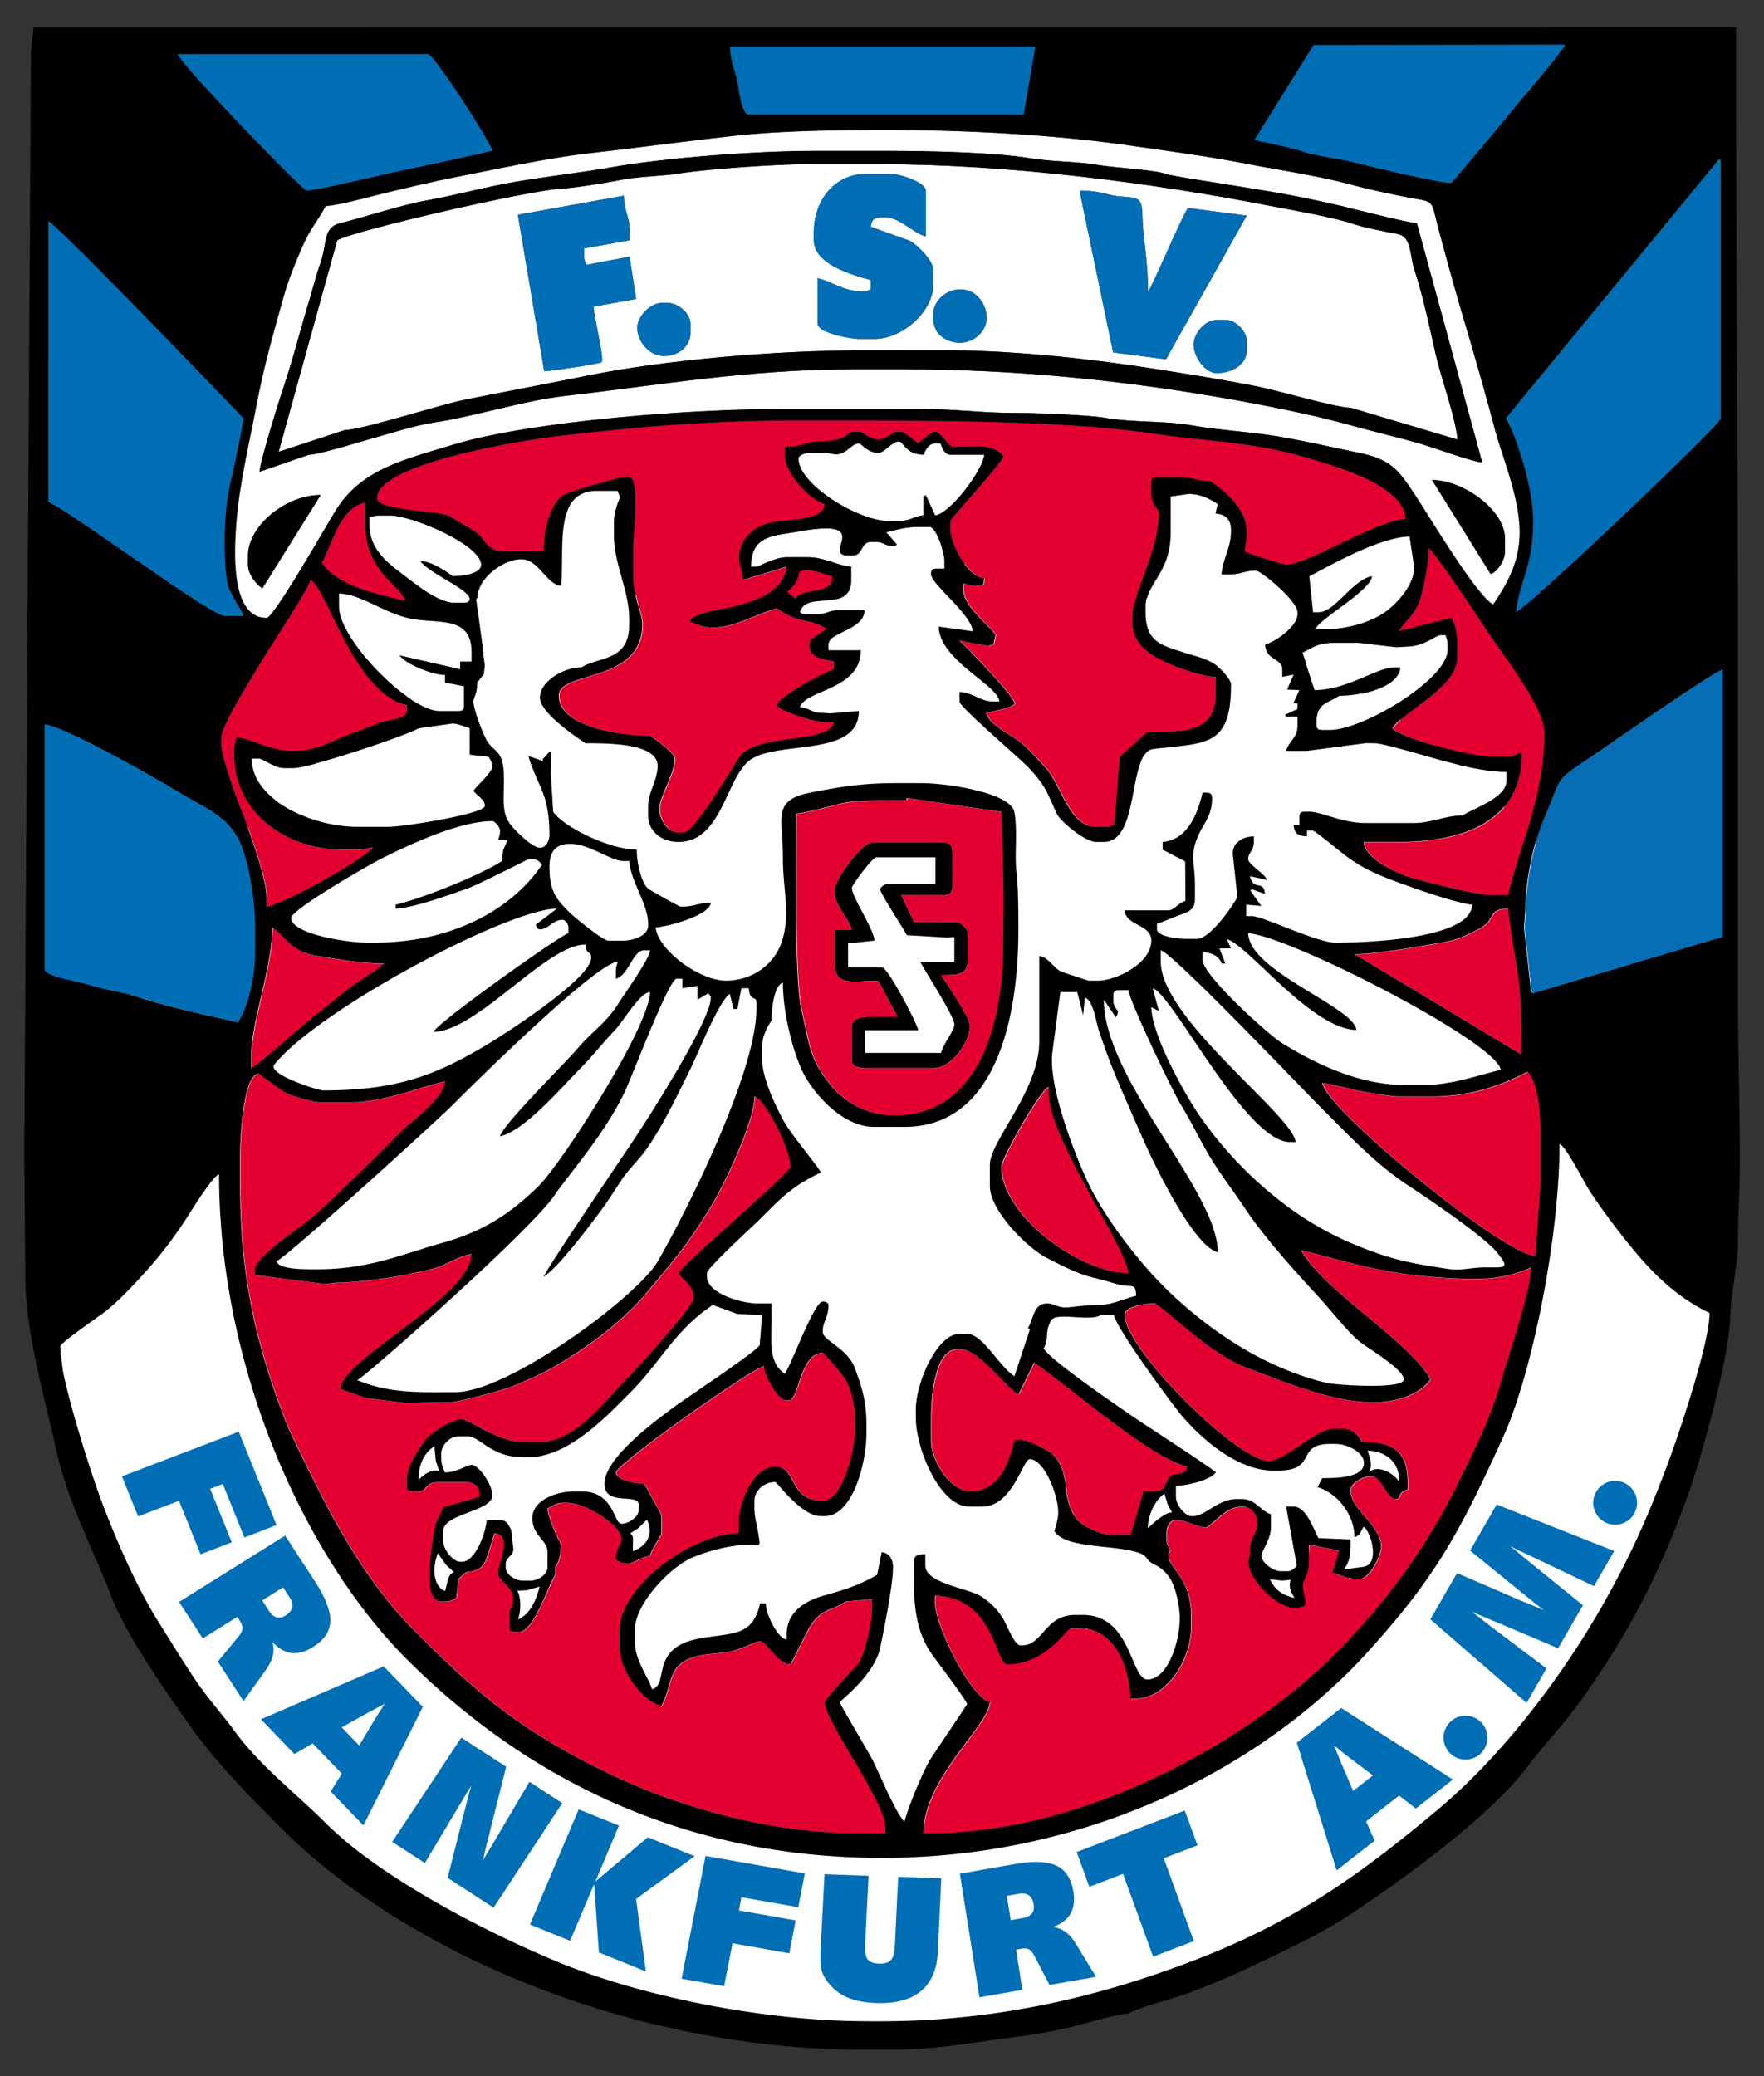 <svg xmlns="http://www.w3.org/2000/svg" width="656.1" height="772.2" version="1.2" viewBox="0 0 492.08 579.15"><rect x="0" y="0" width="492.08" height="579.15" fill="#333333" stroke="none"/><defs><clipPath id="a"><path d="M579 248.43h102V369H579z"/></clipPath></defs><g stroke-width=".212"><path fill="#fff" fill-rule="evenodd" d="M247.2 565.503c127.18 0 230.921-91.891 230.921-204.552s-103.74-204.552-230.92-204.552c-127.2 0-230.922 91.891-230.922 204.552S120.001 565.503 247.2 565.503M332.959 96.141c0-3.095 3.17-6.89 6.357-6.89h2.653c2.69 0 5.823 3.132 5.823 5.822v2.653c0 4.073-4.164 6.358-8.476 6.358-3.04 0-6.357-4.533-6.357-7.942M177.772 91.37c0-2.967 3.538-6.892 6.892-6.892h1.584c2.857 0 6.358 2.856 6.358 5.842v2.635c0 3.777-3.446 6.356-7.426 6.356-3.925 0-7.407-3.924-7.407-7.941m82.626-4.239c0-3.169 3.722-6.357 6.891-6.357h1.05c3.815 0 6.892 3.851 6.892 7.942 0 3.704-3.538 6.891-7.407 6.891-3.98 0-7.426-2.58-7.426-6.357zm-86.381-32.56c.055 4.128 1.64 5.916 1.64 9.785v2.654l-12.678 2.266-.038 1.972c0 1.419.258 1.456.535 2.635l12.143-2.285 1.842 11.793-11.866 2.137c0 2.543 3.077 14.668 2.248 15.479-.48.479-14.207 2.506-16.031 2.542l-7.352-43.652zm53.012 10.32v2.119c0 6.615 10.318 9.619 15.883 11.111v2.654c-1.419.35-.995.534-2.1.534-5.547 0-8.55-2.746-12.715-3.704V90.32c0 2.487 8.919 4.238 11.646 4.238h4.238c7.72 0 16.419-7.61 16.419-15.368v-3.722c0-2.727-4.35-7.02-6.542-8.274-.166-.092-10.742-3.85-10.945-3.906.184-2.1 1.032-2.635 3.188-2.635h1.05c3.796 0 7.72 4.496 11.13 5.288V53.227c0-2.359-7.279-4.772-10.061-4.772h-6.357c-8.826 0-14.833 7.094-14.833 16.436m83.49 33.407 14.76 1.917 22.516-40.078L331.38 58c-2.027 3.022-10.227 22.646-11.13 23.31 0-9.14-1.345-13.655-1.566-21.21-.147-4.957-1.013-4.975-5.841-5.288-3.464-.203-5.952-1.585-10.061-1.585h-1.622zM94.08 67.01l-16.344 59.022 18.464-6.063c4.68 0 26.479-7.039 32.965-8.347 11.664-2.358 23.254-4.514 34.955-6.891 21.136-4.238 51.984-7.002 76.692-7.002h23.292c19.274 0 41.736 2.58 58.8 5.306 9.49 1.493 18.574 2.949 27.584 4.718 6.063 1.197 21.707 5.878 26.387 6.025l29.704 8.845c-.479-5.951-4.533-16.99-6.044-23.623-1.584-6.965-3.759-17.21-5.97-23.678-1.382-4.053-.645-9.287-4.772-10.042-2.709-.516-9.324-1.769-12.106-2.746-5.62-1.953-17.93-4.035-24.36-5.288-31.362-6.081-71.291-11.425-107.76-11.425h-20.656c-8.292 0-27.382 1.309-35.084 2.525-5.823.921-11.425.792-17.119 1.935-3.98.81-13.248 2.248-16.657 2.432-8.79.46-56.606 11.443-61.97 14.299"/><path fill="#006eb5" d="m406.453 438.799 16.97 7.315c.222.11.646.277 1.217.516 2.322.922 4.33 1.75 6.025 2.525a242 242 0 0 1-4.643-3.704c-.48-.405-.848-.682-1.106-.885l-14.833-12.05 7.426-12.844 32.799 12.972-5.657 9.803-16.473-7.85c-1.069-.516-2.175-1.032-3.354-1.584a210 210 0 0 1-3.667-1.77c1.308.996 2.635 2.064 4.017 3.225a216 216 0 0 0 2.23 1.824l14.17 11.48-6.929 11.996-17.173-7.279c-.922-.368-1.935-.81-3.096-1.308-1.142-.479-2.414-1.032-3.796-1.621 1.124.847 2.377 1.824 3.76 2.911 1.381 1.069 2.174 1.695 2.431 1.88l14.631 11.037-5.546 9.619-26.848-23.31zM374.14 476.442l31.16 19.938-10.356 8.089-4.662-3.612-9.213 7.205 2.414 5.362-10.614 8.292-11.111-35.618z"/><path fill="#fff" d="M376.216 490.122c-.461-.332-1.29-.995-2.488-1.972-.645-.534-1.18-.94-1.566-1.234.147.313.442 1.069.903 2.23.479 1.16.866 2.118 1.179 2.874l3.225 7.536 5.528-4.312z"/><path fill="#006eb5" d="m330.506 505.028 3.538 9.711-9.398 3.612 8.385 23.088-11.351 4.367-8.402-23.106-9.398 3.611-3.538-9.71zM282.957 519.982c5.178-.921 9.047-.792 11.626.368 2.58 1.18 4.165 3.501 4.791 6.984.461 2.598.221 4.736-.7 6.376-.921 1.677-2.58 2.948-4.975 3.833a7 7 0 0 1 3.538 1.363c1.068.756 2.027 1.843 2.856 3.243l5.657 9.25-12.973 2.285-4.275-8.218c-.442-.848-.94-1.42-1.474-1.714s-1.29-.331-2.248-.165l-1.345.24 1.77 11.203-11.978 2.1-5.454-34.476z"/><path fill="#fff" d="m284.23 528.237-3.372.59 1.087 6.78 3.39-.589c1.199-.221 2.028-.645 2.544-1.29.497-.645.645-1.53.442-2.635-.203-1.142-.645-1.972-1.345-2.432-.7-.48-1.604-.627-2.746-.424"/><g fill="#006eb5"><path d="m242.294 523.237-.958 18.942-.019.387c-.073 1.99.185 3.317.756 4.017.57.7 1.621 1.087 3.15 1.142 1.53.056 2.636-.276 3.28-.976.664-.719 1.032-2.027 1.125-3.943l.92-19.293 12.034.424-.959 20.38c-.22 4.938-1.769 8.623-4.68 11.056-2.893 2.414-7.076 3.538-12.53 3.354q-7.932-.277-11.83-4.036c-3.898-3.759-3.832-6.117-3.666-10.816l.018-.405 1.07-20.675zM224.51 522.576l-1.824 9.435-15.847-2.801-.718 3.685 15.828 2.783-1.769 9.176-15.828-2.8-2.359 11.977-11.848-2.083 6.67-34.254zM172.668 509.227l-6.56 15.57 14.613-12.309 13.046 5.27-16.326 11.94 2.727 20.215-13.102-5.307-1.326-19.072-6.708 15.829-11.203-4.533 13.599-32.136zM141.205 492.81l-5.252 20.933q-.194.663-.442 1.714c-.166.7-.405 1.843-.756 3.409.516-.885 1.07-1.824 1.677-2.82s.958-1.547 1.014-1.676l10.245-17.358 9.158 5.952-19.164 29.169-12.806-8.329 5.067-20.103c.185-.755.424-1.622.664-2.561.258-.94.534-1.972.847-3.04a78 78 0 0 0-1.732 2.837c-.534.903-.958 1.622-1.29 2.156l-9.913 16.584-9.121-5.915 19.292-29.077zM117.949 476.112l-16.566 33.076-9.12-9.453 3.077-5.012-8.126-8.421-5.068 2.966-9.36-9.692 34.255-14.76z"/></g><path fill="#fff" d="M104.552 479.603c.295-.498.866-1.382 1.714-2.672.46-.7.81-1.272 1.068-1.695-.313.184-1.013.552-2.119 1.142a70 70 0 0 0-2.745 1.474l-7.15 3.98 4.865 5.05z"/><path fill="#006eb5" d="M87.947 441.252c2.857 4.422 4.257 8.034 4.202 10.872-.074 2.819-1.585 5.196-4.57 7.13-2.211 1.438-4.257 2.046-6.136 1.843-1.898-.203-3.704-1.216-5.473-3.077.387 1.235.442 2.488.147 3.777s-.921 2.58-1.88 3.907l-6.301 8.808-7.168-11.037 5.897-7.15c.59-.737.94-1.419.976-2.027.074-.608-.184-1.327-.7-2.137l-.756-1.143-9.618 6.007-6.615-10.19 29.593-18.5z"/><path fill="#fff" d="m80.824 445.639-1.86-2.875-5.805 3.667 1.861 2.875c.663 1.032 1.382 1.621 2.174 1.842q1.19.304 2.598-.608c.996-.645 1.548-1.382 1.733-2.192.166-.848-.074-1.733-.7-2.71"/><path fill="#006eb5" d="m77.145 425.402-8.973 3.464-6.026-14.925-3.52 1.345 6.027 14.907-8.698 3.354-6.026-14.908-11.406 4.349-4.514-11.167 32.596-12.474z"/><path fill="#006eb5" fill-rule="evenodd" d="M209.038 32.035h76.73l3.243-19.072h-85.277c0 3.98 1.547 7.15 2.082 10.116.35 1.972 1.142 8.955 3.224 8.955"/><path fill="#fff" fill-rule="evenodd" d="M73.183 164.116c-1.861-1.234-3.999-4.053-3.999-6.541v-2.635c0-8.31 10.65-16.953 20.27-16.879zm326.298-30.238c8.863.055 20.343 8.476 20.343 16.29v3.703c0 2.469-2.248 5.841-4.017 6.21zm-313.345-7.02-13.765 4.772c.24-3.04 5.362-19.643 6.69-23.512 2.616-7.721 4.716-16.142 7.02-23.697 1.29-4.293 2.119-7.647 3.538-11.811 1.566-4.57.516-9.14 5.085-10.282 7.629-1.917 17.137-5.123 24.305-6.413 8.31-1.492 17.155-3.925 24.968-5.233 9.085-1.53 17.505-2.414 26.682-4.036 15.036-2.635 40.17-4.55 56.899-4.55h20.121c11.517 0 29.76.404 39.783 2.063 6.044 1.013 12.641.81 18.796 1.86 4.33.756 15.865 1.364 18.758 2.452 1.88.681 15 2.598 17.598 3.04 6.54 1.106 11.7 1.843 18.113 3.077 5.84 1.143 11.995 2.451 17.358 3.833 3.114.792 15.072 3.759 17.173 3.87l18.206 66.687c-2.562-.056-14.429-4.441-17.893-5.4-5.933-1.658-12.161-3.113-18.445-4.864-11.738-3.28-26.313-6.08-38.474-8.144-26.35-4.478-55.72-7.555-86.198-7.555h-14.299c-29.537 0-54.54 4.496-80.503 7.425-11.757 1.346-25.097 5.713-36.559 7.408-5.177.774-12.05 3.003-17.266 4.44-3.611.996-14.962 4.57-17.689 4.57m4.772-69.394c-2.34 4.404-4.348 6.246-6.725 11.83-2.009 4.717-3.649 8.568-5.141 13.912-2.82 10.116-5.4 18.924-7.5 30.108-1.953 10.246-4.662 21.43-5.528 32.081-.737 8.992-1.603 27.014 8.477 27.014 2.1 0 17.34-27.014 19.698-30.625 7.15-10.964 18.721-13.562 32.54-17.763 20.491-6.228 64.145-9.877 90.77-9.877h40.243c8.955 0 17.413 1.124 25.428 1.069 4.81-.038 20.509.552 25.115 1.363 7.795 1.364 16.584.756 24.36 2.12 8.034 1.4 15.903 1.731 23.937 3.076 8.052 1.364 15.11 3.04 22.056 4.441 9.324 1.861 11.425 4.736 15.755 11.24 4.017 6.026 17.468 28.709 22.26 31.252 3.482-5.197 7.407-11.443 7.407-20.122 0-9.95-4.773-20.711-6.984-29.04-2.377-8.992-5.215-18.942-7.924-28.1-2.635-8.974-5.546-19.09-7.886-28.137-2.101-8.219-.83-6.708-9.545-8.44-4.994-.995-10.227-2.12-15.11-3.446-9.066-2.432-20.638-4.109-30.072-5.951-9.987-1.917-21.559-3.465-31.178-4.846-20.638-2.967-45.108-4.35-68.215-4.35-13.71 0-29.649.222-42.326 1.64-13.562 1.493-26.682 3.3-39.71 4.773-12.198 1.364-26.091 4.404-37.792 6.708-6.192 1.216-11.96 2.58-18.188 4.053-3.98.94-15.128 4.017-18.224 4.017"/><g fill="#006eb5" fill-rule="evenodd"><path d="M349.94 39.158c3.152.534 11.389 2.414 13.931 3.298 3.501 1.198 9.785 1.88 13.58 2.838 4.441 1.124 23.918 5.823 27.53 5.823.202 0 14.612-17.21 15.994-18.961 2.303-2.93 15.312-17.874 15.791-19.698l-70.276.11zM85.589 53.215c2.948 0 21.154-4.44 25.834-5.417 8.347-1.732 17.653-3.74 26.073-5.694-.792-3.022-16.363-27.032-18.002-27.032h-69.91c.756 2.856 34.956 38.143 36.006 38.143M227.01 64.866v2.12c0 6.614 10.32 9.618 15.903 11.11v2.654c-1.438.35-1.014.535-2.138.535-5.528 0-8.531-2.746-12.714-3.704v12.696c0 2.506 8.955 4.256 11.664 4.256h4.238c7.72 0 16.418-7.61 16.418-15.367v-3.704c0-2.764-4.348-7.04-6.54-8.292-.167-.092-10.743-3.851-10.928-3.906.166-2.101.995-2.635 3.17-2.635h1.05c3.796 0 7.72 4.496 11.13 5.288V53.203c0-2.359-7.28-4.754-10.061-4.754h-6.357c-8.827 0-14.833 7.076-14.833 16.418M260.408 87.132v2.119c0 3.777 3.446 6.357 7.408 6.357 3.888 0 7.426-3.188 7.426-6.891 0-4.091-3.078-7.942-6.892-7.942h-1.05c-3.17 0-6.892 3.188-6.892 6.357M177.763 91.377c0 4.017 3.483 7.942 7.407 7.942 3.98 0 7.426-2.58 7.426-6.357V90.31c0-2.967-3.5-5.823-6.357-5.823h-1.585c-3.353 0-6.891 3.925-6.891 6.891M310.505 98.311l14.76 1.917 22.517-40.078-16.419-2.137c-2.026 3.021-10.208 22.646-11.13 23.31 0-9.159-1.344-13.655-1.566-21.21-.147-4.957-1.013-4.975-5.84-5.288-3.465-.203-5.953-1.585-10.062-1.585h-1.621zM144.46 59.913l7.352 43.653c1.824-.038 15.552-2.064 16.03-2.543.83-.792-2.247-12.935-2.247-15.478l11.866-2.138-1.842-11.81-12.143 2.302c-.277-1.179-.535-1.216-.535-2.635l.038-1.971 12.677-2.267v-2.653c0-3.87-1.584-5.657-1.64-9.785zM332.959 96.141c0 3.41 3.317 7.942 6.357 7.942 4.312 0 8.476-2.284 8.476-6.357v-2.653c0-2.69-3.132-5.823-5.823-5.823h-2.653c-3.188 0-6.357 3.796-6.357 6.891"/></g><g fill-rule="evenodd"><path fill="#000002" d="M94.08 66.99c5.38-2.857 53.177-13.858 61.97-14.318 3.39-.166 12.677-1.604 16.657-2.414 5.694-1.143 11.295-1.014 17.118-1.935 7.703-1.216 26.793-2.525 35.084-2.525h20.657c36.466 0 76.395 5.344 107.76 11.425 6.43 1.253 18.758 3.335 24.36 5.288 2.763.977 9.379 2.23 12.106 2.728 4.127.774 3.39 6.006 4.772 10.06 2.211 6.468 4.404 16.713 5.97 23.697 1.511 6.596 5.565 17.653 6.044 23.604l-29.704-8.845c-4.68-.166-20.324-4.827-26.387-6.025-9.01-1.77-18.095-3.225-27.585-4.736-17.063-2.709-39.525-5.288-58.8-5.288h-23.29c-24.71 0-55.555 2.745-76.693 7.02-11.701 2.359-23.291 4.515-34.955 6.873-6.487 1.309-28.304 8.347-32.966 8.347l-18.463 6.063zm-7.942 59.851c2.727 0 14.078-3.575 17.69-4.57 5.214-1.437 12.087-3.667 17.265-4.422 11.462-1.714 24.802-6.081 36.559-7.426 25.963-2.93 50.969-7.426 80.503-7.426h14.3c30.477 0 59.851 3.077 86.197 7.555 12.161 2.064 26.737 4.865 38.474 8.145 6.283 1.75 12.511 3.206 18.445 4.864 3.464.959 15.331 5.344 17.893 5.4l-18.206-66.688c-2.1-.11-14.06-3.077-17.173-3.87-5.363-1.381-11.517-2.69-17.358-3.832-6.413-1.253-11.572-1.972-18.113-3.077-2.599-.442-15.718-2.359-17.598-3.04-2.893-1.088-14.428-1.696-18.758-2.451-6.155-1.05-12.751-.848-18.796-1.862-10.024-1.658-28.266-2.063-39.783-2.063h-20.121c-16.732 0-41.865 1.916-56.9 4.551-9.176 1.622-17.597 2.506-26.68 4.035-7.813 1.309-16.658 3.741-24.969 5.234-7.167 1.29-16.694 4.496-24.305 6.412-4.57 1.143-3.52 5.712-5.085 10.282-1.42 4.165-2.248 7.519-3.538 11.812-2.303 7.555-4.404 15.975-7.02 23.696-1.327 3.87-6.45 20.472-6.69 23.513z"/><path fill="#006eb5" d="M420.18 116.661c3.28 6.007 7.592 19.717 7.592 28.746 0 12.899-4.091 17.358-4.754 25.429 3.077-.83 57.196-52.385 57.196-54.027V44.764l-.516-.424z"/><path fill="#fff" d="M245.03 126.332c-2.911 0-4.754-2.635-5.288-2.635-1.714 0-2.764 1.676-4.386 2.506-2.21 1.124-2.948.128-5.675.128h-3.722c-1.216 0-3.17.608-3.17 1.604 0 7.167 16.64 17.468 25.429 17.468h2.12c3.85 0 4.661-1.364 7.406-1.585v-5.288l.609-.314 2.58 5.602c4.127-.35 13.395-12.567 13.764-16.953h-9.526c-1.511 0-2.322-1.934-2.654-3.169h-1.584c-1.696 0-2.801 1.75-3.188 3.17-5.16-.11-5.583-3.704-6.873-3.704-2.211 0-3.925 3.17-5.841 3.17"/><path fill="#000002" d="M89.457 138.077c-9.619-.073-20.27 8.569-20.27 16.879v2.635c0 2.488 2.138 5.307 4 6.541zM399.471 133.88l16.326 26.22c1.77-.405 4.017-3.759 4.017-6.228v-3.704c0-7.812-11.48-16.234-20.343-16.289"/><path fill="#fff" d="m365.272 160.767 1.068 10.061h1.585c4.68 0 9.213-8.753 14.833-10.06-.331 3.998-14.851 11.958-15.883 14.832h2.635c6.264 0 12.769-1.953 16.639-4.551 3.28-2.193 9.12-8.108 8.402-13.488l-1.198-7.924c-8.402.185-22.057 7.942-28.082 11.13"/><path fill="#e30030" d="M89.834 157.04c4.183 6.247 14.686 8.587 23.31 10.596-1.18-4.46-11.13-7.887-11.13-21.725v-5.823c-7.112 1.658-9.066 11.074-12.18 16.953"/><path fill="#fff" d="M103.09 144.351v2.12c0 6.707 5.16 10.65 9.14 13.635 3.298 2.487 9.913 8.07 14.685 8.07h2.654c.866 0 1.584-.313 1.584-1.05 0-2.672-11.553-7.297-13.764-10.595 3.611.073 8.973 4.238 9.01 4.238 2.672 0 7.942-.645 7.942-3.188 0-5.583-19.33-13.765-25.428-13.765h-3.188c-.83 0-1.99.277-2.635.535"/><path fill="#006eb5" d="M13.557 140.106c2.285.608 20.656 13.58 24.268 15.994 3.427 2.303 22.37 15.792 24.986 15.792h5.307c-.331-1.216-3.298-5.602-4.201-7.997-.774-2.083-1.106-8.071-1.106-11.075v-2.119c0-6.8.7-12.346 2.009-17.598.46-1.842 3.298-15.662 3.298-16.307 0-.073-52.238-54.47-54.559-55.097z"/><path fill="#e30030" d="m390.178 176.145 14.815-3.722c1.106 2.064 1.585 4.257 1.585 7.426v3.704c0 8.144-14.704 14.686-18.003 19.605 2.009 2.746 21.799 7.942 27.548 7.942h4.772c1.916 0 1.843-.626 3.704-1.05 0 19.163-15.902 24.894-34.956 24.894h-9.01c.11 4.994 10.687 9.416 14.944 10.485 4.533 1.124 16.602 4.33 21.08 4.33h4.238c3.335-14.299 10.061-27.4 10.061-45.016v-.535c0-6.817-11.461-21.411-15.036-26.792-2.45-3.667-15.386-23.328-17.284-24.58 0 3.519-1.309 10.723-2.212 13.672-1.492 4.993-3.961 6.21-6.246 9.637"/><path fill="#fff" d="M94.599 169.258c0 9.287 19.753 29.133 28.063 29.133h5.307c1.216 0 1.585-.369 1.585-1.585v-5.307l-5.289-1.05v-2.12c-3.759-.091-11.13-3.15-12.677-5.453l16.915 3.87v-2.12h3.17v-2.653c0-10.411-9.564-7.869-17.082-9.398-7.37-1.51-13.857-6.891-19.993-7.02zM392.254 180.39l-2.653.166-10.577-1.234h-6.358c-4.883 0-5.86.995-9.287 2.745l3.464 10.504c8.955 0 17.505-6.358 22.241-6.358h1.585c-.461 5.639-11.056 7.942-16.953 7.942-3.114 2.1-6.357 1.99-6.357 7.407v.535c0 1.216.368 1.585 1.603 1.585h2.119c9.379 0 32.836-14.207 32.836-22.241v-1.585c0-1.437-.258-1.474-.535-2.653h-1.584c-1.29 0-4.441 3.188-9.545 3.188"/><path fill="#e30030" d="M61.767 205.77v1.602c0 4.367 4.975 17.045 6.523 21.007 1.695 4.348 6.191 16.952 6.191 21.89v2.654c4.625-.387 27.456-13.434 29.649-16.419-1.659.13-1.88.535-3.704.535h-4.772c-15.534 0-30.183-10.32-30.183-26.498v-1.05c0-1.824.387-2.064.535-3.722 4.182.092 8.77 3.722 15.883 3.722 7.316 0 10.964-2.967 16.344-4.846 2.71-.959 4.81-1.825 7.648-2.949 2.358-.94 7.794-1.032 7.794-3.335v-1.585c-15.055-3.52-22.72-33.812-27.014-34.973-.59 2.506-10.724 17.892-12.917 21.522-2.119 3.446-11.977 19.016-11.977 22.443"/><path fill="#fff" d="M116.864 203.222c-2.893 1.843-30.109 11.037-34.974 11.037h-2.635c-2.506 0-5.915-2.635-6.891-2.635h-2.12c0 11.535 16.88 19.054 29.65 19.054h8.476c4.477 0 27.013-3.63 27.013-5.823 0-1.917-2.23-2.82-3.17-4.238 1.014-1.511 5.29-5.104 5.29-6.873 0-.903-.701-1.99-1.07-2.562l-5.288-.626v-7.408c-1.382-.331-3.243-1.271-4.79-1.271z"/><path fill="#e30030" d="M105.212 139.02c0 3.373 16.197 3.391 20.03 4.865.019 0 7.537 4.496 7.905 4.81 2.543 2.155 2.967 5.16 7.555 5.16h11.112c0-6.027 1.88-13.231 5.51-15.7 1.29-.866 15.183-4.957 16.75-4.957h1.584c3.022 0 1.05 16.547 1.05 20.122v7.96c0 4.238 2.654 10.392 2.654 12.714 0 16.971-23.31 12.825-23.31 20.122 0 8.495 16.529 11.13 25.429 11.13 1.326.884 6.89 4.79 6.89 6.357 0 4.201-4.237 10.798-4.237 13.765v.534c0 2.69 2.211 6.357 5.288 6.357h1.585c2.782 0 13.175-17.56 15.257-20.766 4.736-7.26 24.913-3.686 26.59-9.95h-2.635c-2.34 0-13.249-3.3-13.249-4.773 0-2.23 13.507-9.435 15.884-10.061v-2.138c-3.077-.7-6.892-.866-6.892-4.754l.24-1.253 4.386-2.966-.369-.553c-5.86-2.8-6.762-.94-13.249-5.288-5.583 1.29-11.369 5.288-18.002 5.288-3.06 0-4.367-1.05-6.358-1.585 1.253-4.735 24.029-2.064 27.014-14.833l-.166-.497-12.014 3.666c-.074-2.764-1.069-3.666-1.069-6.357 0-5.048 4.46-8.918 9.305-9.747 4.368-.756 14.428-.461 14.539-5.067-3.87-1.032-11.13-8.366-11.13-13.784v-2.119c4.551 0 6.247-1.566 10.043-1.603 7.757-.073 7.278-2.635 9.029-2.635h1.584c1.511 0 2.488 2.12 5.289 2.12s3.777-2.12 5.307-2.12h1.05c1.05 0 3.814 2.525 4.772 3.188 1.659-.884 3.723-3.188 4.773-3.188 1.585 0 2.838 2.949 4.754 4.238 6.118 0 11.793-1.105 14.318 2.654-1.733 3.261-14.834 17.34-14.834 18.003v2.119c0 4.496 4.902 13.396 9.527 13.783-.13 1.492.019 2.119-1.585 2.119h-.534c-1.825 0-2.046-.405-3.704-.535v1.585c0 4.754 6.929 9.637 9.01 12.714l-.57 2.562-1.511.46-7.998-1.437c2.046 1.788 15.368 15.608 15.368 17.487 0 1.106-6.633 2.34-7.942 2.653.774 2.912 5.492 5.418 8.163 7.187 3.336 2.23 5.492 4.993 8.127 7.775 4.846 5.086 6.744 16.824 14.428 16.824h2.653c1.419 0 1.456-.258 2.45-.553l1.42-18.906 7.776-7.039c10.743 0 19.071.11 19.071-10.595v-4.754c-4.146 0-11.94-3.04-15.017-4.588-4.35-2.193-8.292-5.03-8.292-11.314 0-7.905 7.425-18.445 7.425-30.201-1.492-2.193-2.119-2.414-2.119-6.34v-1.602c0-1.217.369-1.585 1.585-1.585h6.873c3.501 0 4.128 1.05 7.96 1.05 3.815 2.58 10.061 7.72 10.061 13.783l.11 1.07-.644 4.753c1.105.59 10.521 3.704 11.663 3.704 5.989 0 25.577-12.53 33.352-12.696-.202-9.582-20.453-15.165-29.445-17.708-13.894-3.906-25.945-3.998-41.405-6.265-25.54-3.722-62.668-3.575-91.745-3.575h-9.526c-22.591 0-43.69 1.898-64.05 4.275-11.627 1.364-50.894 7.869-50.894 17.432"/></g><g fill="#fff" fill-rule="evenodd"><path d="M153.422 241.809c0 7.094 2.082 9.231 5.694 12.843 1.253 1.272 9.324 7.813 10.724 7.813h3.704c3.28 0 7.407-1.345 7.407-4.238v-.516c0-5.417-4.81-11.683-5.288-17.487h-1.585c-3.612 0-9.416-4.772-14.833-4.772-4.11 0-5.823 2.174-5.823 6.357M81.343 256.102c0 4.367 15.147 6.891 21.191 6.891h2.119c21.209 0 38.124-9.03 46.62-21.707-.793-1.087-1.217-1.603-3.189-1.603h-.516c-.037 0-14.538 7.37-17.173 8.255-4.699 1.604-14.888 5.418-19.92 5.528v-1.068c7.666-1.788 24.066-8.421 29.668-12.18l.313-2.985 1.271-2.838h-2.635c.277-1.198.516-1.216.516-2.653 0-1.087-1.548-2.654-2.119-2.654-9.545 0-23.936 6.947-30.901 10.43-3.649 1.824-25.245 14.262-25.245 16.583M237.624 247.61c0 2.617 6.063 11.37 6.34 14.76l-5.805.609h-1.585v6.89h9.526c1.53 0 9.508 15.11 10.061 17.488h-14.833v6.339h21.19c.609-2.617 3.704-6.081 3.704-7.942 0-2.285-8.034-14.65-9.526-17.469h9.526v-6.891l-2.119.13-11.111-.664c-1.014-1.916-7.426-11.609-7.426-12.714 0-.645 1.106-1.585 2.12-1.585h13.248v-7.426h-16.418c-1.253 0-6.892 7.905-6.892 8.476"/></g><g fill-rule="evenodd"><path fill="#076eb5" d="m425.652 253.979-.35 4.81 1.971 18.02.609.314 52.865-15.718v-74.683c-2.966.682-31.62 20.896-36.65 24.25-10.817 7.204-8.034 5.14-13.322 17.412-2.654 6.137-5.123 17.027-5.123 25.595"/><path fill="#006eb5" d="M12.52 270.395c0 2.082 9.876 3.52 12.53 4.404 4.348 1.437 9.784 2.064 14.004 3.482 7.812 2.617 19.237 5.012 27.492 6.929 2.8-4.183 4.754-12.475 4.754-19.587v-6.892c0-7.923-1.787-18.684-4.404-24.194-3.28-6.947-9.692-9.213-16.03-13.101-5.768-3.501-32.579-18.906-38.347-19.385z"/><path fill="#e30030" d="m377.96 266.197 46.62 28.063v-4.754c0-6.08-.24-13.175-1.124-18.5-.737-4.404-2.285-13.894-2.58-17.524-6.043.13-3.224 3.114-8.126 5.657-3.483 1.806-5.823 3.022-10.006 3.76-6.154 1.068-18.702 3.298-24.783 3.298M70.258 294.264v3.704c1.677-.442 15.128-12.696 18.003-14.815 3.114-2.303 5.915-4.828 9.14-7.279 3.003-2.266 7.443-4.883 9.931-7.039-6.486 0-13.138-1.29-18.555-2.1-7.592-1.161-8.79-5.344-12.696-7.96 0 11.313-5.823 26.017-5.823 35.489"/><path fill="#000002" d="M237.624 247.61c0-.57 5.639-8.476 6.892-8.476h16.418v7.426h-13.249c-1.013 0-2.119.94-2.119 1.585 0 1.106 6.413 10.798 7.426 12.714l11.111.664 2.12-.13v6.892h-9.527c1.492 2.819 9.526 15.183 9.526 17.468 0 1.861-3.095 5.325-3.704 7.942h-21.19v-6.34h14.833c-.553-2.376-8.531-17.486-10.06-17.486h-9.527v-6.891h1.585l5.804-.608c-.276-3.39-6.339-12.143-6.339-14.76m-4.772.534v1.07c0 3.205 3.998 7.149 4.772 10.06h-4.772v9.526c0 6.634 5.528 4.773 12.143 4.791l5.343 10.043h-7.941c-2.156 0-4.773.57-4.773 2.653v9.526c0 1.862 2.359 2.138 4.238 2.138H260.4c5.252 0 10.061-7.684 10.061-11.13v-1.069c0-2.082-6.578-11.737-7.942-13.764 4.46 0 7.408.147 7.408-4.238v-7.426c0-1.456-1.714-2.562-2.635-3.17l-12.272.038-3.63-7.462h12.198c1.234 0 2.1-.867 2.1-2.12v-9.526c0-1.437-.24-1.456-.516-2.653-1.197-.277-1.216-.516-2.653-.516h-19.072c-2.874 0-10.595 10.3-10.595 13.23"/><path fill="#fff" d="M80.306 300.066c0 2.12 7.536 2.653 10.06 2.653 20.73 0 31.252-2.893 44.482-10.595 5.51-3.206 30.202-19.053 30.202-24.894 0-2.23-1.309-.405-1.585-3.704-10.964 0-30.09 24.084-42.381 24.36.608-2.284 35.232-26.902 37.609-27.547v-1.585c0-1.013-.94-2.119-1.585-2.119-2.912 0-3.962 2.654-6.357 2.654-.774 0-.774-.664-1.198-1.272l5.952-4.551c-16.344.368-75.197 33.794-75.197 46.6M378.527 287.33c-12.604-.277-30.33-23.9-36.153-25.337l1.198 2.561-3.262.038 1.677 4.201h-1.069c-.516-1.953-2.8-3.114-5.288-3.169v2.119c0 4.293 18.132 20.748 22.24 23.291 8.458 5.233 20.915 11.664 34.421 11.664h4.773c8.144 0 15.165-2.708 21.725-4.238-.627-7.407-58.338-37.13-70.447-38.142.221 10.65 29.649 20.637 30.183 27.013"/></g><g fill="#e30030" fill-rule="evenodd"><path d="M232.86 248.177c0-2.93 7.72-13.23 10.595-13.23h19.072c1.437 0 1.456.24 2.653.515.277 1.198.535 1.217.535 2.654v9.526c0 1.253-.885 2.12-2.138 2.12h-12.18l3.63 7.462 12.273-.038c.92.627 2.635 1.714 2.635 3.17v7.425c0 4.386-2.949 4.239-7.408 4.239 1.364 2.026 7.942 11.682 7.942 13.764v1.069c0 3.446-4.79 11.13-10.06 11.13H241.87c-1.88 0-4.238-.277-4.238-2.138v-9.526c0-2.082 2.616-2.653 4.772-2.653h7.942l-5.325-10.043c-6.633-.019-12.161 1.843-12.161-4.79v-9.527h4.772c-.774-2.911-4.772-6.855-4.772-10.06zm-10.595-21.19c0 11.129-.553 45.845 1.363 54.266 2.211 9.71 2.174 13.58 7.5 20.582 3.85 5.05 10.042 9.38 18.684 9.38 22.757 0 30.2-24.305 30.2-47.668l.13-13.783-.608-23.236-26.442-3.906-.092.663h-2.12c-3.814 0-11.884.055-15.183.719-4.054.81-9.784 2.69-13.433 2.985M67.05 323.888v2.653c0 16.787.922 27.05 3.74 40.76 1.954 9.49 7.077 25.52 10.928 33.573 10.005 20.877 19.255 39.36 34.734 54.78 17.081 17.027 28.45 26.664 51.408 38.088 18.39 9.158 44.721 17.672 71.862 17.672h7.407v-1.603c0-7.095-16.952-29.833-16.952-34.956 0-.774 7.978-9.103 9.176-10.448 1.916-2.174 4.072-11.682 4.072-16.03v-2.267l-7.407.663c-3.87 2.599-6.486 1.788-9.766 6.671-.682 1.032-5.547 10.817-5.602 10.817-3.74 0-6.376-6.358-8.476-6.358-1.364 0-5.197 2.156-8.329 2.783-3.04.608-7.057.59-10.116 1.529-7.518 2.34-5.841 7.555-9.084 13.691-5.05-1.16-11.665-9.766-11.665-16.418v-4.772c0-12.273 20.583-26.996 33.242-26.958l.129-4.81c.608-5.38 4.44-13.783 10.06-13.783 6.229 0 3.502 9.545 13.25 9.545 5.398 0 9.01-13.525 9.01-20.122v-2.137c0-4.164-.94-8.476-2.469-11.314-.59-1.087-6.063-7.739-6.541-7.739-6.468 0-6.56 13.23-9.545 13.23h-.516c-2.488 0-6.118-6.67-6.357-9.526-4.201 1.124-41.312 27.437-41.312 29.667 0 2.1 5.325 3.17 7.942 3.17.737 1.547 4.772 8.31 4.772 9.01v4.773c0 .755-2.635 3.924-3.188 6.339-2.469.22-4.846 2.119-5.823 2.119h-.534c-1.216 0-3.17-.59-3.17-1.585 0-2.359 1.585-3.925 1.585-5.288 0-3.796-9.932-10.061-15.367-10.061h-1.05c-1.66 0-3.078.958-4.239 1.584.276 3.336 3.704 9.914 3.704 10.061 0 2.783-.48 4.699-1.585 6.357v2.12c-1.99 2.966-5.952 15.883-10.06 15.883h-1.07c-1.216 0-1.584-.369-1.584-1.585v-3.17c0-2.32 1.069-1.934 1.069-4.237 0-3.704-4.238-5.344-4.238-7.426 0-2.746 4.293-10.669-1.07-11.111-.22.958-1.694 5.51-2.155 6.836-.94 2.58-2.211 3.74-5.62 3.925l-2.248 1.953-.572 5.288c-1.031.553-1.566 1.05-3.169 1.05h-1.069c-2.174 0-3.169-2.91-3.169-5.288v-2.653c0-4.073.553-6.763.995-10.116.737-5.657 1.916-5.436 2.764-8.219l10.006-2.856v-1.584c0-1.714-1.917-2.654-3.704-2.654h-6.891c-5.492 0-3.022 2.654-6.873 2.654h-1.07c-1.215 0-1.584-.369-1.584-1.585v-1.585c0-4.183 3.096-8.163 4.975-10.927 1.511-2.211 7.61-6.043 10.374-6.043 1.935 0 10.172 6.375 16.953 6.375h4.773c10.06 0 18.426-11.903 23.954-17.358 2.69-2.635 18.942-20.306 18.942-22.904 0-3.317-2.856-4.828-4.238-6.891 2.396-3.575 31.252-27.898 31.252-29.667 0-4.662-6.873-18.74-10.061-19.587 0 7.149-8.808 25.225-11.978 30.403-6.67 10.946-10.282 15-18.076 24.286-6.302 7.5-14.612 13.875-23.218 19.146-4.92 3.003-8.586 4.68-14.206 6.983-2.23.922-15.036 4.46-17.266 4.46l-12.733.202-11.056-1.4-6.929-2.506c.7-8.587 36.282-25.576 36.54-37.609-2.285.185-6.301 2.34-8.015 3.096-2.764 1.234-5.878 1.658-9.232 2.432-4.699 1.069-15.22 2.414-20.361 2.414l-3.206.405-19.57-2.524v-1.585c0-3.059 10.836-10.558 13.452-12.512 4.533-3.372 9.674-8.586 13.876-12.604 4.698-4.459 8.79-8.605 13.322-13.156 3.04-3.04 12.216-9.527 12.327-14.17-7.315 1.695-17.228 5.823-25.963 5.823h-8.992c-2.174 0-8.015-1.88-9.544-2.635-1.272-.645-7.26-5.307-7.408-5.307-4.477 0-5.307 18.445-5.307 24.36M399.707 305.915h-9.545c-1.713 0-8.808-1.179-10.632-1.547-2.561-.553-8.642-2.12-10.54-2.175 1.88 8.126 50.894 48.021 59.48 48.224l1.418-19.606V314.91c0-4.809-.94-14.04-3.704-15.883-7.02 3.722-15.846 6.89-26.479 6.89"/></g><g fill-rule="evenodd"><path fill="#fff" d="M323.949 268.32c0 16.012 37 42.878 37.609 50.322h-1.585c-12.29 0-32.854-41.496-38.254-42.878l1.696 6.32-2.12-1.05c.185 8.163 9.988 25.336 13.784 30.717 6.136 8.753 13.249 16.215 21.614 22.867 8.476 6.744 17.505 11.646 29.003 15.497 6.063 2.027 11.683 2.893 18.353 3.907 3.925.59 6.615-.461 10.484-.424 5.75.055 6.69.24 3.41-3.943-3.686-4.68-19.514-15.313-25.337-19.164-8.642-5.693-16.29-13.783-23.494-20.988-5.73-5.73-41.589-43.412-45.164-44.37zM171.96 273.036v-2.1c0-1.437.24-1.474.517-2.654-6.284.516-40.115 34.016-46.196 40.115-4.883 4.883-42.012 41.884-44.37 42.51.663 2.47 3.924 3.188 6.89 3.188 14.465 0 23.881-4.349 34.956-7.426 11.498-3.206 19.09-8.384 26.608-15.754 6.283-6.155 30.901-44.187 31.122-54.154-2.967.24-7.48 8.218-9.656 10.467-3.482 3.611-6.21 7.26-9.802 10.853-5.03 4.994-15.313 17.284-22.389 18.924.94-3.52 18.188-20.38 21.854-24.747 3.87-4.607 7.61-6.689 11.093-12.217 1.64-2.58 8.845-12.622 8.9-14.944h-1.585c-3.28 0-4.33 6.984-7.941 7.942"/><path fill="#e30030" d="M279.466 325.492c0 13.34 21.467 29.667 35.49 29.667-.609-7.279-22.26-37.59-22.26-50.323v-1.585c-2.34.626-13.23 20.011-13.23 22.24"/><path fill="#fff" d="M310.694 277.848v1.05c0 3.557 2.266 2.156.718 4.976l-3.372-4.976c0 22.333 31.786 53.361 31.786 70.466-6.836-1.585-18.132-25.281-21.356-32.689-2.746-6.302-5.565-12.567-8.108-18.905-1.29-3.207-2.414-6.523-3.538-9.693-.903-2.47-1.658-9.047-4.072-9.692l-.48 4.901-1.64-6.486h-4.716l-2.175 16.418c-1.566 9.988 7.205 31.344 10.411 37.793 4.754 9.545 13.507 20.822 20.711 28.009 7.684 7.702 17.58 15.22 27.843 20.36 5.104 2.544 11.83 5.234 17.855 6.505 2.764.572 21.173 1.806 21.173-1.031 0-2.82-9.95-8.66-12.291-10.504-3.077-2.414-8.07-8.79-11.148-12.143-6.836-7.426-15.608-17.081-21.154-25.447-3.077-4.643-6.247-8.678-9.232-13.562-3.058-5.049-5.343-10.005-8.365-14.944-2.138-3.482-14.355-28.819-14.613-31.988h-2.653c-1.216 0-1.585.368-1.585 1.585M109.977 381.108v.515c0 3.778 3.427 6.358 7.407 6.358h4.773c14.796 0 55.757-26.332 61.418-36.024 7.389-12.64 27.566-52.573 27.566-70.447v-1.584c0-2.617-1.769.037-2.12-4.238l-2.063.018-1.124 5.805h-1.05l-1.069-4.238c-3.077 2.064-8.918 16.768-11.111 21.19-3.76 7.555-6.966 14.41-11.554 21.301-2.395 3.594-5.417 6.247-7.315 9.103-2.525 3.76-3.98 6.228-6.652 9.766-3.372 4.478-11.13 14.797-15.258 17.58.498-1.917 21.504-32.837 24.563-37.407 3.943-5.878 22.038-33.978 22.038-40.464 0-1.198.203.24-.663-1.253l-3.04 1.769-.02-3.833-4.22.663v-2.653h-1.602c-2.193 0-12.623 27.88-14.65 31.97-5.214 10.559-12.18 18.666-18.924 27.677-4.33 5.786-45.329 48.351-45.329 48.427"/><path fill="#e30030" d="M259.842 395.967v5.823c0 5.675 5.233 14.298 11.13 14.298 7.739 0 10.669-7.775 12.18-14.298h2.119c2.008 0 7.37 2.93 8.623 4.09 2.156 1.972 3.299 5.473 3.557 9.158.258 3.464 1.53 7.279 3.464 9.25 1.658 1.677 6.468 3.98 9.25 3.98l5.454-.11 3.538-12.217.534.148c4.607 0 4.754.073 6.081-2.93 1.53-3.483 4.662-.498 5.583-3.962-10.17-2.359-33.536-22.85-42.75-29.04l-4.385 8.918c-4.238-2.837-11.037-12.714-16.436-12.714h-.516c-6.284 0-7.426 12.77-7.426 19.606"/></g><g fill="#fff" fill-rule="evenodd"><path d="M295.882 378.985c2.432 3.648 16.436 13.543 20.969 16.639 2.856 1.935 21.743 14.17 22.462 15.146-1.511 2.046-7.555 3.63-11.13 3.704v3.17c0 2.192 2.598 5.306 4.238 5.306h.535c3.427 0 6.965-4.772 12.18-4.772h1.584c3.63 0 5.38 3.556 7.96 4.238v3.704c0 3.261-2.653 6.56-2.653 7.96 0 1.64 3.114 4.22 5.288 4.22h2.12c1.013 0 2.229-1.032 2.45-1.64l-2.967-16.363h2.101c3.612 0 5.547 6.467 6.929 8.77l7.426.848-.222.48 1.235 6.854h2.653c1.235 0 2.654-1.419 2.654-2.653v-2.654c0-1.419-.258-1.455-.535-2.672l-3.187-.497c0-6.67-5.252-12.493-10.3-13.894l1.307-2.524c4.478 0 11.646-.203 11.646-4.238 0-3.022-4.68-5.307-7.942-5.307H371.1c-9.582 0-3.428 7.426-14.3 7.426h-1.602c-10.559 0-21.486-10.32-26.368-16.529-3.244-4.09-16.474-21.117-17.58-25.318h-3.187c-3.612 0-5.657 1.603-7.076 4.054-1.99 3.464-3.39 3.98-5.104 6.541M147.573 406.533h-1.585c-8.881 0-11.922-5.841-15.35-5.841h-2.652c-2.69 0-4.773 2.893-4.773 4.772v1.07c0 1.915.442 2.947 1.069 4.237 3.556-.092 6.1-2.137 7.407-2.137 2.1 0 5.823 5.73 5.823 8.476 0 4.625-13.765 5.03-13.765 10.08v2.634c0 2.377 2.746 5.842 4.754 5.842h.535c3.759 0 6.596-8.09 6.891-11.665h3.17c2.506 0 2.745 1.198 3.63 2.672l.626 5.27c.24 1.898-2.137 2.562-2.137 4.257v1.05c0 1.935 2.598 3.704 4.772 3.704h2.119c2.193 0 4.772-1.769 4.772-3.704v-4.238c0-3.446-4.238-4.57-4.238-9.526 0-4.81 6.376-7.426 11.646-7.426h2.12c9.102 0 8.862 9.01 11.129 9.01 2.064 0 4.772-2.026 4.772-3.721v-1.585c0-3.41-9.544.608-9.544-5.823 0-7.279 14.317-17.634 19.384-21.412 3.833-2.838 22.757-15.312 23.918-17.266l.663-8.476-4.256.147-9.508-.663c-10.706 7.15-14.539 13.783-23.18 22.37-6.082 6.062-16.935 17.892-28.212 17.892"/><path d="M156.583 163.409c-3.999-.332-6.155-7.426-11.13-7.426-4.846 0-12.18 5.252-12.18 10.595l-.405.59 2.524 18.482-.258 2.414-1.86 2.358c0 3.557-1.051 3.925-1.051 5.289 0 2.322 2.82 9.453 3.796 11.037 2.137 3.409 4.588 2.359 4.699 10.135.073 5.454-.793 9.655 1.769 13.064 1.216 1.64 6.08 6.56 8.273 6.56 1.714 0 2.653-1.935 2.653-3.723 0-4.477-.534-8.42-1.916-11.866-.83-2.12-3.888-8.698-3.888-9.95l4.128 1.4-.24-.535 2.027-2.192.405.368-.129 5.841.664 10.596c2.911 4.348 15.865 10.595 23.31 10.595 0 3.52 1.178 8.9 3.021 10.742.516.516 8.918 5.141 9.158 5.141h.534c3.483 0 4.11-1.068 7.942-1.068-.294 3.445-11.535 6.578-15.367 6.89.516 6.045 11.959 14.834 19.605 14.834 7.703 0 13.452-4.827 15.442-10.522 2.782-7.997.386-14.556.442-23.899.055-10.724-3.225-15.847 7.444-17.984 7.684-1.548 14.373-2.69 23.807-2.69h7.426c7.02 0 24.802 2.635 25.87 8.033.977 4.865.056 11.996.572 16.382.553 4.717.553 11.424.553 16.38 0 26-6.8 55.079-31.768 55.079h-8.476c-8.329 0-15.829-8.2-19.072-13.765-3.243-5.602-6.357-17.579-6.357-26.479-2.488.903-3.17 7.279-3.17 10.595-1.216 1.788-2.653 4.423-2.653 7.408v3.188c0 5.564 3.999 13.709 6.173 17.652 1.916 3.483 9.803 12.88 10.245 14.133-8.052 3.852-10.853 6.873-16.805 12.844-1.934 1.916-14.962 13.802-14.962 15.22v1.05c0 4.46 9.324 7.427 14.28 7.427h3.722v4.238c0 6.596-.884 12.29 3.704 15.367 2.1-3.132 8.163-20.14 10.595-20.14.867 0 1.585.332 1.585 1.07 0 3.205-1.585 4.771-1.585 6.89v.516c0 2.47 6.818 4.404 8.937 10.116 1.843 4.939 3.243 9.103 3.243 15.847v2.12c0 8.752-3.925 23.309-11.646 23.309h-1.068c-5.51 0-12.254-9.545-12.715-9.545-3.04 0-5.823 2.285-5.823 5.307v1.585c0 3.095.627 4.717 1.07 7.407.755 4.717 1.823 4.496-3.17 4.79-4.699.277-10.171 2.433-13.967 4.055-5.989 2.561-17.303 10.76-17.303 18.169v3.187c0 5.344 3.39 8.495 4.238 11.646 4.957-1.308-.368-9.969 13.967-12.511 9.25-1.64 14.594-.461 16.75-9.73h1.585c0 3.06 3.446 9.877 5.841 10.061v-1.584c0-6.081 5.215-9.25 10.043-10.596 6.614-1.842 9.876-2.911 15.164-5.86l1.272-6.32c2.23.185 3.188 2.12 3.188 4.239 0 4.938-2.654 17.984-3.612 22.37-1.695 7.905-11.222 14.796-11.222 15.238 0 .553 7.997 13.876 9.177 16.234 2.303 4.625 6.043 13.949 8.826 17.137.94-4.017 5.288-14.373 7.315-17.58 1.124-1.805 10.172-15.09 10.172-15.257 0-.902-8.808-12.437-10.08-14.298-3.574-5.307-4.772-11.407-4.772-20.14v-5.289c0-1.898 1.271-2.082 3.188-2.119v3.17c0 5.011 12.124 6.301 15.68 8.678 2.654 1.787 4.442 3.593 6.026 6.155.848 1.382 3.188 7.425 4.773 7.425h.534c5.86 0 6.265-8.476 14.833-8.476h2.12c13.543 0 13.285 18.003 18.002 18.003 5.73 0 9.011-10.669 9.011-16.953 0-3.998-1.327-9.471-3.059-11.774-1.16-1.493-2.193-2.451-4.054-3.372-2.58-1.254-1.584-2.249-4.22-3.188-6.835-2.414-20.305-1.069-23.622-6.026.387-1.713 1.05-3.28 1.05-5.306 0-4.976-3.998-14.834-7.942-14.834-1.934 0-4.79 13.25-13.248 13.25h-3.704c-7.887 0-14.833-15.719-14.833-24.895v-2.12c0-7.701 6.043-21.19 12.198-21.19h2.119c4.349 0 8.955 9.14 13.193 11.812l4.368-13.194-.627-.203c1.566-2.34 1.474-6.891 5.307-6.891 2.377 0 2.782 1.271 5.804 1.087 2.304-.147 3.686-.553 6.91-.534 5.602 0 8.07-1.714 12.18-2.672-.092-4.017-1.364-2.082-5.233-3.243a163 163 0 0 0-7.076-1.935c-4.478-1.124-8.9-3.538-12.604-5.399-5.16-2.635-15.884-12.99-15.884-20.14v-5.823c0-6.652 13.783-20.711 13.783-34.44V266.69c2.36.258 3.907 3.132 5.823 4.238.406.24 7.85 2.653 7.942 2.653h2.654c4.993 0 14.833-4.809 14.833-11.13 0-4.698-7.057-4.035-7.426-8.476h12.18c1.566 0 2.782-2.1 4.772-2.635l-.073-11-6.284-3.299v-2.119c6.855-.57 9.73-7.757 11.13-13.783 1.695.038 2.635-.166 2.635 1.585 0 5.085-2.469 7.039-4.017 10.816-2.248 5.492-.737 6.966-.737 13.562v3.704c0 2.948-1.75 3.575-4.072 4.404-2.1.755-5.27 2.193-6.523 2.488v1.584c0 1.935 5.768 2.635 7.942 2.635h3.188c4.09 0 11.185-11.056 11.295-11.664l-1.235-11.627c-.405-3.39 2.654-5.233 5.823-5.307v1.603c0 2.47-1.584 3.022-1.584 4.754 0 1.438 4.643 4.054 5.288 5.823l-4.772-1.05c1.013 4.349 3.814.792 4.182 4.957l-3.63-1.309-.423.387 3.022 4.257-4.202-.35v3.188h1.585c3.077 0 18.058 7.407 23.31 7.407 11.093 0 37.94-1.419 38.143-10.595-4.81-.405-20.03-5.86-24.581-7.72-4.367-1.788-7.076-3.262-10.596-5.842-1.4-1.014-8.66-7.094-9.324-7.094h-1.584v1.584c-2.58-.055-3.52-.774-3.723-3.17h1.604v-2.118c0-1.216.368-1.585 1.584-1.585h1.07c3.592 0 9.12 3.17 15.883 3.17h13.23c5.14 0 8.992-2.12 13.783-2.12 2.801-1.879 12.18-4.901 12.18-9.526v-2.653c-6.21 0-13.562-1.954-18.869-3.39-3.482-.94-15.57-4.552-17.69-4.552l-2.634-.038-16.418 2.156h-5.842c.719-2.653 3.188-3.648 3.188-6.891v-2.654h-3.188l-.313-.534 3.501-1.585v-1.585l-1.142-.055 1.677-3.648-3.428-.13 1.824-4.2-3.169.626v-2.12c0-3.076-4.662-2.487-4.772-6.89 2.782-.738 9.01-4.994 9.01-8.477v-.534c0-3.188-10.226-11.646-11.645-11.646-3.39 0-4.036 1.05-7.426 1.05h-2.12c.388-4.533 2.654-7.242 2.654-12.18 0-3.022-1.363-4.533-4.349-4.79l.645-2.635c-1.86-1.235-5.454-3.244-9.029-2.728l-4.22.609v10.079c0 11.424-6.89 13.967-6.89 20.656v1.585c0 8.347 4.495 9.194 10.54 11.185 2.91.958 5.435 1.418 8.2 2.93 1.602.865 5.103 4.514 5.103 6.006 0 17.561-6.928 16.27-21.688 18.04-7.26.866-3.556 25.944-13.802 25.944h-2.119c-3.169 0-10.079-5.84-11.056-8.015-2.727-5.989-3.04-7.5-7.334-12.253-2.598-2.875-19.735-17.358-19.735-18.943v-2.635c4.294.35 5.676 2.635 9.527 2.635h1.585c-.387-4.625-16.75-11.498-16.916-20.877l9.508 1.29c-.405-4.718-11.664-13.212-11.664-15.902 0-1.217.368-1.585 1.603-1.585h2.1v-2.12c0-2.432-2.229-9.526-4.22-9.526h-2.652c-4.35 0-6.229.811-9.416 1.475l2.966 3.427-.442.387c-3.63 0-2.82-1.07-5.288-1.07h-1.603c-2.672 0-2.248 3.723-4.754 3.723h-1.585c-7.205 0 7.776-10.503-13.562-6.689-7.279 1.308-13.452 1.05-13.452 9.858h1.585c.627 0 5.178-2.635 8.476-2.635h5.823c4.515 0 8.366 2.322 12.18 2.635v3.704c0 9.49-12.622 2.745-14.299 9.01.645.369.572.535 1.585.535h3.188c2.893 0 2.93-1.069 5.823-1.069h7.407c-.129 5.62-10.06 6.063-10.06 9.545v1.585h9.01c0 11.185-15.662 11.037-16.953 15.902 2.801.221 3.04 1.585 6.357 1.585l2.138.11 7.923-.645c0 12.844-21.983 8.255-30.017 13.433-7.02 4.515-7.96 23.125-20.306 23.125-4.754 0-8.476-3.022-8.476-7.426v-2.653c0-3.63 2.653-7.315 2.653-11.111 0-6.302-13.064-6.357-20.121-6.357-3.022-2.027-12.715-8.605-12.715-12.714 0-4.533 6.56-8.477 11.646-8.477 4.349-2.911 13.249-1.603 13.249-11.664v-2.12c0-7.443-4.238-15.256-4.238-22.774v-4.238c0-2.875 1.585-6.247 1.585-6.357 0-1.216-.167-.608-.535-2.12h-5.823c-12.18 0-9.14 15.46-10.06 26.498"/></g><path fill="#e30030" fill-rule="evenodd" d="M399.141 384.834c-2.58 3.851-9.158 6.357-15.368 6.357h-1.05c-11.277 0-26.129-6.413-34.494-9.471-4.68-1.714-9.803-5.252-13.562-8.163-3.612-2.783-9.288-7.887-12.328-9.914-2.69 0-8.476.719-8.476 3.17 0 9.581 31.417 40.796 40.262 40.796 4.478 0 13.267-9.011 18.003-9.011h2.653c2.69 0 4.33 1.916 5.289 3.722 8.642 0 12.714 2.524 12.714 11.111v2.12c-2.948.792-1.75 2.653-3.17 2.653-2.763 0-3.961-6.357-6.89-6.357h-.535c-1.861 0-5.289 1.99-5.289 3.704v.534c0 4.939 8.477 9.508 8.477 15.368 0 2.856-3.428 8.992-5.823 8.992h-.535c-3.574 0-4.348-.995-7.205-1.677l1.235-3.833.682.221-.038-2.542-8.458-1.696c0 6.634-1.585 13.765-7.942 13.765h-.534c-1.75 0-7.942-8.2-7.942-10.595v-2.101c0-2.45 2.119-4.46 2.119-6.891 0-2.58-1.75-4.773-4.238-4.773-4.478 0-6.652 3.538-10.06 5.823-3.06-.258-6.063-2.119-7.943-2.119h-.534c-1.714 0-2.635 1.935-2.635 3.704v1.603c0 1.603.497 2.137 1.05 3.17-.368.644-.534.57-.534 1.584 0 3.077 6.357 6.45 6.357 16.437v3.169c0 9.637-7.131 20.14-15.35 20.14h-1.603c-.203-9.49-4.79-19.606-14.299-19.606h-2.119c-5.988 0-12.327 9.288-14.556 6.69-8.053-9.343-10.43-15.7-23.568-15.7v1.585c0 6.707 9.877 26.608 15.35 28.082-.572 6.891-18.538 21.264-18.538 36.558h1.585c45.016 0 90.216-26.94 112.953-49.677 13.783-13.783 25.17-29.003 34.31-47.266 4.036-8.108 9.62-19.367 12.18-28.598 1.861-6.69 8.476-25.705 8.476-32.32-3.906 1.86-9.14 3.169-14.833 3.169h-1.069c-8.365 0-18.279-.958-25.65-2.414-8.789-1.732-14.925-3.74-22.535-5.528 5.768 10.945 30.552 25.705 36.006 36.024"/><g clip-path="url(#a)" transform="translate(-2724.4 -1164.2)scale(4.717)"><path fill="#000002" fill-rule="evenodd" d="M632.63 330.74c0-1.45.242-4.156 1.574-4.156h.11c1.144 0 2.585 2.094 3.484 2.695l.93-1.89c1.953 1.312 6.906 5.656 9.062 6.156-.195.734-.86.101-1.183.84-.282.636-.313.62-1.29.62l-.113-.03-.75 2.59-1.156.023c-.59 0-1.61-.489-1.96-.844-.411-.418-.68-1.227-.735-1.961-.055-.781-.297-1.523-.754-1.941-.266-.246-1.402-.868-1.828-.868h-.45c-.32 1.383-.94 3.032-2.582 3.032-1.25 0-2.359-1.828-2.359-3.032zm24.809 7.106c.035.757-.043 1.343-.398 1.773l1.074-.145c1.136-.074.527-2.097.11-2.379-.188.204-.173.528-.556.606 0-1.414-1.113-2.648-2.183-2.945l.277-.536c.95 0 2.469-.043 2.469-.898 0-.64-.992-1.125-1.684-1.125h-.336c-2.027 0-.726 1.574-3.03 1.574h-.34c-2.243 0-4.555-2.183-5.59-3.504-.688-.867-3.57-4.793-3.809-5.683h-.79c-.687.394-2.616-.211-2.917.308-.422.735-.094 1.121-.453 1.664.52.774 4.469 3.461 5.43 4.118.601.41 4.609 3.004 4.761 3.21-.32.434-1.601.77-2.36.786v.672c0 .46.552 1.125.9 1.125h.113c.726 0 1.476-1.012 2.582-1.012h.335c.77 0 1.141.754 1.688.898v.785c0 .692-.563 1.391-.563 1.688 0 .348.66.894 1.122.894h.449c.215 0 .472-.218.52-.347l-.63-3.469h.446c.765 0 1.18 1.371 1.469 1.86zm-48.613-4.864c2.39 0 4.691-2.504 5.98-3.789 1.832-1.82 2.645-3.7 4.915-5.215l1.464.535 1.454.047-.141 1.797c-.246.414-4.258 3.059-5.07 3.66-1.075.801-4.11 2.997-4.11 4.54 0 1.363 2.024.511 2.024 1.234v.336c0 .36-.575.789-1.012.789-.48 0-.43-1.91-2.36-1.91h-.449c-1.117 0-2.469.554-2.469 1.574 0 1.05.899 1.29.899 2.02v.898c0 .41-.547.785-1.012.785h-.449c-.461 0-1.012-.375-1.012-.785v-.227c0-.355.504-.5.45-.894l-.133-1.121c-.184-.313-.235-.567-.766-.567h-.672c-.062.758-.664 2.473-1.46 2.473h-.114c-.426 0-1.008-.734-1.008-1.238v-.559c0-1.07 2.918-1.156 2.918-2.137 0-.582-.789-1.793-1.234-1.793-.278 0-.817.43-1.57.45-.133-.274-.227-.493-.227-.903v-.222c0-.395.441-1.012 1.012-1.012h.562c.727 0 1.367 1.234 3.254 1.234zm20.887 33.355c7.371 0 13.719-1.722 18.992-3.804 5.734-2.266 9.598-5.106 13.934-8.747 3.844-3.222 7.516-8.066 10.039-12.645 1.465-2.652 2.414-4.808 3.535-7.808.586-1.57 2.457-7.04 2.457-8.883-2.156-1.035-3.617-2.602-5.035-4.398a41 41 0 0 1-1.996-2.723c-.332-.5-1.453-2.734-1.84-2.875 0 5.484-1.613 13.559-3.332 17.332-2.594 5.695-3.98 8.242-7.926 12.62-5.976 6.63-16.242 12.27-28.828 12.27-12.598 0-21.773-5.433-28.098-11.761-5.855-5.856-11.09-16.961-11.09-28.664-.398.105-1.757 2.352-2.09 2.852a25 25 0 0 1-2.148 2.793c-.695.773-1.68 1.835-2.477 2.46-.347.274-2.714 1.88-2.714 2.114 0 1.672 1.77 7.164 2.32 8.683.895 2.453 2.207 5.465 3.492 7.512.746 1.184 1.371 2.215 2.137 3.367.746 1.133 1.61 2.074 2.379 3.121 1.566 2.133 3.59 3.649 5.418 5.473 3.148 3.14 9.172 6.313 13.703 8.195 4.64 1.926 11.863 3.516 18.383 3.516zm32.449-37.957c-.547.82-1.941 1.348-3.258 1.348h-.222c-2.391 0-5.54-1.36-7.313-2.008-.992-.363-2.078-1.113-2.875-1.73-.766-.586-1.969-1.668-2.613-2.102-.57 0-1.797.152-1.797.672 0 2.031 6.66 8.648 8.535 8.648.95 0 2.813-1.91 3.816-1.91h.563c.57 0 .922.406 1.121.789 1.828 0 2.695.535 2.695 2.36v.445c-.625.168-.375.562-.672.562-.585 0-.84-1.347-1.46-1.347h-.114c-.39 0-1.12.425-1.12.785v.113c0 1.047 1.796 2.016 1.796 3.258 0 .605-.726 1.906-1.234 1.906h-.114c-.757 0-.921-.21-1.527-.355l.262-.813.136-.492-1.793-.36c0 .77.098 1.43-.277 2.106-.309.563.434 1.574-.18 1.574-1.207.5-3.601-2.03-3.023-3.004v-.449c0-.52.45-.945.45-1.46 0-.548-.372-1.012-.9-1.012-.948 0-1.41.75-2.132 1.234-.648-.055-1.285-.45-1.684-.45h-.113c-.36 0-.558.41-.558.786v.34c0 .343.105.453.222.672-.078.136-.113.12-.113.34 0 .648 1.347 1.363 1.347 3.48v.672c0 2.043-1.507 4.27-3.253 4.27h-.336c-.047-2.008-1.02-4.157-3.036-4.157h-.449c-.347 0-1.437 2.133-3.816 2.133-.664 0-.797-4.043-4.266-4.043v.336c0 1.422 2.094 5.644 3.254 5.953-.121 1.46-3.93 4.508-3.93 7.75h.34c9.543 0 19.121-5.711 23.941-10.531 2.922-2.922 5.34-6.148 7.27-10.02.86-1.719 2.043-4.106 2.586-6.063.394-1.418 1.797-5.449 1.797-6.851-.829.398-1.938.672-3.145.672h-.226c-1.774 0-3.875-.203-5.438-.512-1.863-.367-3.164-.793-4.781-1.172 1.23 2.32 6.48 5.45 7.637 7.637m-25.375-12.578c0-.473 2.308-4.582 2.804-4.715v.336c0 2.7 4.59 9.125 4.719 10.668-2.969 0-7.523-3.461-7.523-6.29m-45.027-.335v.562c0 3.559.195 5.73.793 8.641.414 2.012 1.5 5.41 2.316 7.117 2.121 4.426 4.082 8.344 7.363 11.613 3.621 3.61 6.031 5.652 10.902 8.074 3.895 1.942 9.477 3.746 15.23 3.746h1.57v-.34c0-1.503-3.59-6.327-3.59-7.41 0-.164 1.688-1.93 1.938-2.214.41-.461.867-2.477.867-3.399l-.004-.48-1.566.14c-.82.551-1.375.38-2.07 1.414-.145.215-1.176 2.293-1.188 2.293-.793 0-1.351-1.347-1.797-1.347-.289 0-1.097.457-1.765.59-.649.129-1.5.125-2.145.328-1.594.492-1.238 1.597-1.93 2.898-1.066-.246-2.468-2.07-2.468-3.48v-1.008c0-2.606 4.363-5.73 7.043-5.719l.031-1.02c.129-1.14.941-2.921 2.133-2.921 1.316 0 .742 2.023 2.808 2.023 1.145 0 1.907-2.867 1.907-4.27v-.449c0-.882-.196-1.797-.52-2.398-.125-.234-1.285-1.64-1.387-1.64-1.37 0-1.39 2.804-2.02 2.804h-.112c-.528 0-1.297-1.414-1.348-2.02-.89.239-8.758 5.817-8.758 6.29 0 .445 1.13.672 1.684.672.156.328 1.008 1.761 1.008 1.91v1.008c0 .164-.551.835-.672 1.351-.524.043-1.028.445-1.235.445h-.113c-.258 0-.672-.125-.672-.335 0-.5.336-.833.336-1.122 0-.804-2.105-2.136-3.258-2.136h-.222c-.352 0-.653.207-.899.34.059.707.785 2.101.785 2.132 0 .59-.101.993-.336 1.348v.45c-.421.628-1.261 3.366-2.132 3.366h-.227c-.258 0-.336-.078-.336-.336v-.671c0-.493.223-.41.223-.899 0-.785-.899-1.129-.899-1.574 0-.582.914-2.262-.222-2.36-.047.208-.36 1.172-.457 1.454-.2.546-.465.793-1.192.832l-.476.414-.121 1.12c-.22.118-.332.223-.672.223h-.227c-.46 0-.672-.617-.672-1.12v-.563c0-.863.117-1.434.211-2.145.156-1.199.406-1.148.586-1.742l2.121-.605v-.336c0-.364-.406-.559-.785-.559h-1.46c-1.165 0-.641.559-1.462.559h-.222c-.258 0-.336-.078-.336-.336v-.336c0-.883.656-1.73 1.054-2.317.32-.468 1.614-1.277 2.2-1.277.41 0 2.156 1.348 3.593 1.348h1.012c2.133 0 3.906-2.524 5.082-3.68.566-.558 4.012-4.308 4.012-4.855 0-.707-.606-1.024-.899-1.461.508-.754 6.625-5.914 6.625-6.29 0-.988-1.457-3.972-2.132-4.156 0 1.52-1.868 5.352-2.54 6.45-1.414 2.32-2.18 3.18-3.832 5.148-1.335 1.59-3.097 2.941-4.925 4.059-1.04.636-1.817.992-3.008 1.484-.473.191-3.188.941-3.66.941l-2.7.043-2.343-.296-1.47-.532c.15-1.82 7.688-5.422 7.747-7.972-.484.039-1.332.496-1.7.656-.585.262-1.245.351-1.956.516-.996.226-3.227.511-4.317.511l-.683.086-4.145-.535v-.336c0-.648 2.301-2.238 2.852-2.652.96-.715 2.05-1.825 2.941-2.672.996-.946 1.86-1.824 2.824-2.79.645-.644 2.59-2.019 2.614-3.003-1.547.36-3.653 1.234-5.504 1.234h-1.906c-.461 0-1.703-.398-2.024-.562-.27-.133-1.543-1.121-1.57-1.121-.95 0-1.125 3.91-1.125 5.164m70.516-3.82c2.254 0 4.125-.669 5.613-1.458.586.391.785 2.348.785 3.368v3.37l-.3 4.157c-1.82-.043-12.211-8.5-12.61-10.22.403.009 1.692.34 2.235.458.387.078 1.89.324 2.258.324zm-12.688 9.21c-1.45-.34-3.844-5.355-4.527-6.93-.582-1.335-1.18-2.664-1.72-4.007-.273-.68-.51-1.383-.75-2.055-.19-.523-.35-1.918-.862-2.055l-.102 1.04-.348-1.376h-1l-.46 3.48c-.333 2.118 1.527 6.645 2.206 8.013 1.008 2.027 2.864 4.414 4.391 5.941 1.629 1.629 3.727 3.223 5.902 4.313 1.082.539 2.508 1.109 3.785 1.378.586.122 4.489.383 4.489-.218 0-.598-2.11-1.832-2.606-2.227-.652-.512-1.71-1.863-2.363-2.574-1.45-1.574-3.309-3.617-4.484-5.399-.653-.98-1.325-1.835-1.957-2.87-.649-1.067-1.13-2.122-1.774-3.169-.453-.738-3.043-6.105-3.098-6.78h-.562c-.258 0-.336.077-.336.335v.227c0 .75.48.453.153 1.05l-.715-1.05c0 4.73 6.738 11.305 6.738 14.934m-50.898 7.562c1.941.82 3.809.715 5.812.715 3.141 0 10.758-5.664 11.957-7.719 1.567-2.676 5.844-11.145 5.844-14.934v-.336c0-.554-.375.008-.449-.898l-.437.004-.239 1.23h-.222l-.227-.898c-.652.437-1.89 3.555-2.355 4.492-.797 1.602-1.477 3.055-2.45 4.516-.507.761-1.148 1.324-1.55 1.926-.536.796-.844 1.32-1.41 2.074-.712.949-2.36 3.136-3.239 3.722.11-.402 4.563-6.957 5.211-7.925.836-1.246 4.672-7.203 4.672-8.578 0-.254.043.05-.14-.266l-.645.379-.004-.817-.895.141v-.562h-.336c-.468 0-2.68 5.91-3.11 6.777-1.105 2.242-2.581 3.96-4.01 5.867-.997 1.805-11.54 11.117-11.778 11.09m47.414-21.824-.36-1.34c1.145.293 5.505 9.09 8.11 9.09h.336c-.129-1.578-7.973-7.273-7.973-10.668v-.676c.758.203 8.36 8.192 9.575 9.406 1.527 1.528 3.148 3.243 4.98 4.45 1.235.816 4.594 3.07 5.371 4.062.696.887.496.848-.722.836-.82-.008-1.391.215-2.223.09-1.414-.215-2.606-.399-3.89-.828-2.442-.817-4.352-1.856-6.149-3.285a23 23 0 0 1-4.582-4.848c-.805-1.14-2.883-4.781-2.918-6.512zm-65.906-16.957c1.227.102 6.906 3.367 8.13 4.11 1.343.824 2.702 1.304 3.397 2.777.555 1.168.934 3.45.934 5.129v1.46c0 1.509-.418 3.266-1.012 4.153-1.746-.406-4.168-.914-5.824-1.469-.89-.3-2.047-.433-2.969-.738-.562-.188-2.656-.488-2.656-.934zm12.238 19.54c0-2.009 1.235-5.126 1.235-7.524.828.554 1.082 1.441 2.691 1.687 1.148.172 2.559.446 3.934.446-.528.457-1.473 1.011-2.106 1.492-.68.52-1.277 1.054-1.937 1.543-.61.449-3.461 3.047-3.817 3.14zm65.234-5.95c1.29 0 3.95-.473 5.254-.7.887-.156 1.383-.413 2.125-.796 1.035-.535.438-1.172 1.719-1.2.062.77.39 2.778.547 3.715.187 1.13.238 2.633.238 3.918v1.012zm-43.676 1.457c.766-.203.989-1.684 1.684-1.684h.336c-.012.492-1.54 2.621-1.883 3.168-.742 1.176-1.535 1.614-2.356 2.59-.777.926-4.433 4.504-4.632 5.246 1.5-.348 3.68-2.953 4.746-4.012.758-.761 1.34-1.535 2.078-2.3.46-.477 1.418-2.168 2.047-2.22-.047 2.114-5.266 10.177-6.598 11.48-1.594 1.563-3.203 2.661-5.64 3.34-2.348.653-4.344 1.575-7.41 1.575-.63 0-2.305.043-2.446-.48.5-.133 9.352-8.173 10.391-9.208 1.29-1.293 8.461-8.394 9.793-8.504-.059.25-.11.258-.11.563zm36.125-2.34.254.543-.687.008.351.89h-.226c-.11-.413-.59-.66-1.122-.671v.45c0 .91 3.844 4.397 4.715 4.937 1.793 1.105 4.434 2.472 7.297 2.472h1.012c1.726 0 3.215-.574 4.605-.898-.132-1.57-12.367-7.871-14.934-8.086.051 2.262 6.286 4.375 6.399 5.727-2.672-.06-6.43-5.067-7.664-5.372m17.656-1.703c0-1.816.527-4.125 1.086-5.425 1.12-2.602.53-2.165 2.824-3.692 1.066-.71 7.14-4.996 7.77-5.14v15.832l-11.208 3.332-.129-.067-.418-3.82zm-73.984 9.125c2.527-3.183 13.71-9.168 16.723-9.234l-1.27.968c.094.125.094.266.258.266.512 0 .73-.562 1.348-.562.136 0 .336.23.336.449v.336c-.504.136-7.844 5.355-7.973 5.84 2.602-.06 6.66-5.165 8.984-5.165.059.7.336.313.336.786 0 1.238-5.234 4.597-6.402 5.277-2.805 1.633-5.035 2.562-9.43 2.562-.367 0-3.344-.976-2.91-1.523m16.273-11.707c0 1.504.441 1.957 1.207 2.723.266.27 1.977 1.656 2.273 1.656h.786c.695 0 1.57-.285 1.57-.899v-.109c0-1.148-1.02-2.477-1.121-3.707h-.336c-.766 0-1.996-1.012-3.145-1.012-.87 0-1.234.461-1.234 1.348m14.594-3.145c0 2.36-.117 9.72.289 11.504.469 2.059.46 2.88 1.59 4.364.816 1.07 2.129 1.988 3.96 1.988 4.82 0 6.403-5.152 6.403-10.105l.027-2.922-.125-4.926-5.61-.824-.019.137h-.449c-.808 0-2.52.012-3.215.152-.863.176-2.078.57-2.851.633m-29.867 6.176c0 .926 3.21 1.46 4.492 1.46h.45c4.495 0 8.081-1.913 9.882-4.6-.168-.231-.258-.34-.676-.34h-.113c-.004 0-3.078 1.562-3.637 1.75-.996.34-3.156 1.148-4.222 1.171v-.226c1.625-.38 5.097-1.786 6.289-2.582l.066-.633.27-.602h-.563c.063-.254.113-.258.113-.562 0-.23-.328-.563-.449-.563-2.02 0-5.074 1.473-6.55 2.211-.774.387-5.352 3.023-5.352 3.516m9.539-11.496-2.012.285c-.613.39-6.383 2.34-7.414 2.34h-.562c-.528 0-1.25-.559-1.457-.559h-.45c0 2.445 3.578 4.043 6.286 4.043h1.796c.95 0 5.727-.773 5.727-1.238 0-.406-.473-.594-.672-.899.215-.32 1.121-1.082 1.121-1.457 0-.191-.148-.422-.226-.543l-1.121-.132v-1.57c-.293-.071-.688-.27-1.016-.27m-13.691.828v.34c0 .925 1.055 3.613 1.383 4.453.36.922 1.312 3.594 1.312 4.64v.563c.98-.082 5.82-2.848 6.286-3.48-.352.027-.399.113-.786.113h-1.011c-3.293 0-6.399-2.188-6.399-5.618v-.222c0-.387.082-.438.114-.79.886.024 1.859.79 3.367.79 1.55 0 2.324-.63 3.465-1.028.574-.203 1.019-.386 1.62-.625.5-.199 1.653-.218 1.653-.707v-.336c-3.191-.746-4.816-7.168-5.727-7.414-.125.532-2.273 3.793-2.742 4.563-.445.73-2.535 4.031-2.535 4.758m70.062-5.387c1.082 0 1.75-.676 2.023-.676h.336c.059.254.114.258.114.563v.336c0 1.703-4.973 4.714-6.961 4.714h-.45c-.257 0-.335-.078-.335-.336v-.109c0-1.152.683-1.129 1.343-1.574 1.25 0 3.496-.488 3.594-1.684h-.336c-1.004 0-2.816 1.348-4.715 1.348l-.734-2.227c.727-.37.934-.582 1.969-.582h1.347l2.243.262zm-.445-.898 3.14-.79c.235.438.336.903.336 1.575v.785c0 1.726-3.117 3.113-3.816 4.156.426.582 4.62 1.684 5.84 1.684h1.011c.407 0 .39-.133.785-.223 0 4.062-3.37 5.273-7.41 5.273h-1.91c.023 1.063 2.266 2 3.168 2.227.961.238 3.52.918 4.469.918h.898c.707-3.031 2.133-5.809 2.133-9.543v-.113c0-1.446-2.43-4.54-3.187-5.68-.52-.777-3.262-4.945-3.665-5.21 0 .745-.277 2.272-.464 2.897-.325 1.06-.844 1.317-1.328 2.043m-56.367 3.032 1.12.222v1.125c0 .258-.077.336-.335.336h-1.121c-1.766 0-5.954-4.207-5.954-6.176v-.785c1.301.028 2.676 1.168 4.239 1.489 1.594.324 3.62-.215 3.62 1.992v.558h-.675v.454l-3.582-.82c.328.487 1.89 1.136 2.688 1.155zm51.086-6.29c1.277-.675 4.171-2.32 5.953-2.359l.254 1.68c.152 1.14-1.086 2.394-1.782 2.86-.824.55-2.199.964-3.527.964h-.559c.22-.61 3.297-2.297 3.368-3.144-1.192.277-2.153 2.132-3.145 2.132h-.336zm-58.387-.785c.66-1.246 1.074-3.242 2.582-3.593v1.234c0 2.934 2.109 3.66 2.359 4.605-1.828-.425-4.055-.921-4.941-2.246m8.757 2.133c0 .156-.152.227-.336.227h-.562c-1.012 0-2.414-1.188-3.113-1.715-.844-.633-1.938-1.469-1.938-2.89v-.45c.137-.055.383-.113.563-.113h.671c1.293 0 5.391 1.734 5.391 2.918 0 .539-1.117.676-1.684.676-.008 0-1.144-.883-1.91-.899.469.7 2.918 1.684 2.918 2.246m5.39-.785c-.847-.07-1.304-1.574-2.355-1.574-1.03 0-2.586 1.113-2.586 2.246l-.085.125.535 3.918-.055.512-.395.5c0 .754-.222.832-.222 1.12 0 .493.597 2.005.808 2.34.454.72.97.5.993 2.15.015 1.155-.168 2.046.375 2.769.257.347 1.289 1.39 1.753 1.39.364 0 .563-.406.563-.785 0-.95-.117-1.79-.406-2.52-.176-.449-.824-1.843-.82-2.113l.87.301-.05-.113.43-.465.085.082-.027 1.234.14 2.246c.618.922 3.364 2.246 4.942 2.246 0 .747.25 1.887.64 2.278.11.11 1.891 1.09 1.942 1.09h.113c.739 0 .871-.223 1.684-.223-.063.726-2.445 1.39-3.258 1.457.11 1.281 2.535 3.144 4.156 3.144 1.633 0 2.852-1.023 3.274-2.226.59-1.7.082-3.09.093-5.07.012-2.278-.683-3.36 1.579-3.813 1.632-.324 3.05-.57 5.046-.57h1.575c1.488 0 5.257.558 5.484 1.703.207 1.031.012 2.543.121 3.473.117 1 .121 2.421.121 3.472 0 5.512-1.445 11.68-6.738 11.68h-1.797c-1.77 0-3.355-1.742-4.043-2.922-.687-1.187-1.348-3.726-1.348-5.613-.527.191-.672 1.543-.672 2.246-.257.383-.562.938-.562 1.57v.676c0 1.18.848 2.906 1.309 3.742.406.739 2.074 2.73 2.171 2.996-1.707.817-2.3 1.457-3.566 2.723-.406.406-3.172 2.926-3.172 3.227v.222c0 .946 1.98 1.575 3.031 1.575h.79v.898c0 1.398-.188 2.605.785 3.258.445-.664 1.73-4.27 2.246-4.27.183 0 .336.07.336.227 0 .68-.336 1.012-.336 1.457v.113c0 .524 1.445.934 1.898 2.145.387 1.047.684 1.93.684 3.359v.45c0 1.85-.832 4.94-2.47 4.94h-.226c-1.168 0-2.597-2.019-2.695-2.019-.645 0-1.234.48-1.234 1.121v.336c0 .656.132 1.004.226 1.57.16 1 .152.637-.91.7-.996.058-2.195.402-2.996.742-1.274.543-3.395 2.715-3.395 4.289v.672c0 1.133.836 2.156 1.016 2.824 1.055-.281-.195-2.469 2.844-3.008 1.96-.347 3.094-.097 3.55-2.062h.337c0 .652.726 2.09 1.238 2.133v-.336c0-1.29 1.105-1.961 2.129-2.246 1.402-.391 2.094-.618 3.215-1.243l.269-1.34c.473.04.672.45.672.899 0 1.047-.563 3.812-.758 4.742-.363 1.676-2.387 3.137-2.387 3.23 0 .118 1.7 2.942 1.95 3.446.488.977 1.28 2.953 1.87 3.629.2-.852 1.122-3.047 1.548-3.727.242-.383 2.156-3.199 2.156-3.234 0-.192-1.863-2.633-2.133-3.031-.758-1.13-1.012-2.418-1.012-4.27v-1.121c0-.402.27-.441.676-.45v.673c0 1.066 2.57 1.336 3.324 1.84.563.378.942.761 1.278 1.308.18.29.675 1.57 1.011 1.57h.114c1.242 0 1.328-1.797 3.144-1.797h.45c2.87 0 2.816 3.817 3.816 3.817 1.215 0 1.91-2.262 1.91-3.594 0-.848-.281-2.008-.652-2.492a2.17 2.17 0 0 0-.856-.715c-.547-.27-.336-.484-.894-.68-1.45-.511-4.305-.226-5.008-1.277.082-.363.223-.695.223-1.125 0-1.055-.848-3.144-1.684-3.144-.41 0-1.016 2.808-2.809 2.808h-.785c-1.672 0-3.144-3.332-3.144-5.277v-.45c0-1.632 1.28-4.492 2.582-4.492h.449c.926 0 1.902 1.938 2.8 2.504l.926-2.797-.132-.043c.332-.496.316-1.46 1.125-1.46.504 0 .59.27 1.23.23.488-.031.781-.117 1.465-.113 1.187 0 1.71-.364 2.582-.567-.02-.851-.29-.441-1.11-.687-.453-.137-1.058-.301-1.5-.41-.949-.239-1.886-.75-2.671-1.145-1.094-.558-3.368-2.754-3.368-4.27v-1.238c0-1.402 2.922-4.386 2.922-7.297v-5.054c.5.054.828.66 1.235.898.086.051 1.664.563 1.683.563h.563c1.058 0 3.144-1.02 3.144-2.36 0-.996-1.496-.855-1.574-1.797h2.582c.336 0 .59-.445 1.012-.558l-.016-2.332-1.332-.7v-.453c1.453-.12 2.063-1.64 2.36-2.918.359.008.562-.035.562.336 0 1.078-.527 1.493-.855 2.293-.477 1.164-.157 1.477-.157 2.875v.786c0 .625-.37.757-.863.933-.45.156-1.117.465-1.383.527v.336c0 .41 1.223.563 1.684.563h.676c.867 0 2.37-2.348 2.394-2.477l-.262-2.464c-.085-.72.563-1.11 1.235-1.125v.335c0 .528-.336.645-.336 1.012 0 .305.984.86 1.121 1.235l-1.012-.223c.215.922.809.168.887 1.05l-.77-.277-.09.082.641.903-.89-.074v.675h.336c.652 0 3.828 1.57 4.941 1.57 2.348 0 8.04-.3 8.086-2.246-1.02-.085-4.246-1.246-5.21-1.636-.923-.38-1.5-.692-2.247-1.239-.297-.214-1.836-1.503-1.977-1.503h-.336v.336c-.546-.012-.746-.165-.789-.672h.34v-.45c0-.257.078-.336.336-.336h.223c.762 0 1.937.672 3.37.672h2.806c1.09 0 1.906-.449 2.922-.449.593-.398 2.582-1.039 2.582-2.02v-.562c-1.317 0-2.875-.414-4-.719-.739-.199-3.301-.964-3.75-.964l-.56-.008-3.48.457h-1.234c.148-.563.672-.774.672-1.461v-.563h-.672l-.07-.113.742-.336v-.336l-.242-.012.355-.773-.726-.028.382-.886-.668.129v-.45c0-.652-.992-.527-1.011-1.46.586-.157 1.91-1.055 1.91-1.797v-.114c0-.675-2.168-2.468-2.469-2.468-.719 0-.855.222-1.574.222h-.45c.083-.96.563-1.535.563-2.582 0-.64-.289-.96-.922-1.015l.137-.555c-.394-.266-1.156-.691-1.914-.582l-.895.133v2.133c0 2.421-1.46 2.96-1.46 4.378v.336c0 1.77.953 1.95 2.234 2.371.617.204 1.152.301 1.738.622.34.183 1.082.957 1.082 1.277 0 3.719-1.469 3.445-4.597 3.82-1.54.184-.754 5.496-2.926 5.496h-.45c-.671 0-2.136-1.234-2.343-1.695-.578-1.27-.645-1.59-1.555-2.598-.55-.609-4.187-3.68-4.187-4.015v-.563c.914.078 1.207.563 2.023.563h.336c-.082-.985-3.55-2.438-3.586-4.426l2.016.273c-.086-1-2.473-2.8-2.473-3.37 0-.259.078-.337.34-.337h.449v-.449c0-.515-.477-2.02-.898-2.02h-.563c-.922 0-1.32.173-1.996.313l.629.727-.094.082c-.77 0-.598-.227-1.121-.227h-.34c-.566 0-.476.79-1.008.79h-.336c-1.527 0 1.649-2.227-2.875-1.419-1.543.278-2.851.227-2.851 2.09h.336c.133 0 1.097-.562 1.797-.562h1.234c.957 0 1.773.496 2.582.562v.785c0 2.012-2.676.578-3.031 1.91.137.078.121.114.336.114h.676c.613 0 .62-.227 1.234-.227h1.57c-.027 1.188-2.133 1.285-2.133 2.023v.336h1.91c0 2.372-3.32 2.34-3.593 3.372.594.046.644.335 1.347.335l.45.028 1.683-.14c0 2.722-4.66 1.75-6.36 2.847-1.491.957-1.69 4.898-4.308 4.898-1.007 0-1.797-.636-1.797-1.57v-.562c0-.77.563-1.551.563-2.356 0-1.336-2.77-1.348-4.266-1.348-.64-.43-2.695-1.824-2.695-2.695 0-.965 1.39-1.797 2.469-1.797.922-.617 2.808-.34 2.808-2.472v-.45c0-1.578-.898-3.234-.898-4.828v-.898c0-.61.336-1.324.336-1.348 0-.258-.04-.129-.113-.449h-1.235c-2.582 0-1.937 3.277-2.133 5.617m18.75-7.863c.407 0 .77-.672 1.239-.672.273 0 .363.762 1.457.785.082-.3.316-.676.676-.676h.335c.07.266.243.676.563.676h2.02c-.079.93-2.044 3.52-2.919 3.594l-.546-1.188-.13.067v1.12c-.581.048-.753.337-1.57.337h-.449c-1.863 0-5.39-2.184-5.39-3.703 0-.211.414-.34.671-.34h.79c.578 0 .734.21 1.203-.027.343-.176.566-.536.93-.536.113 0 .5.563 1.12.563m-29.64 2.695c0-2.027 8.324-3.406 10.788-3.695 4.317-.504 8.79-.906 13.578-.906h2.02c6.164 0 14.035-.031 19.449.758 3.277.48 5.832.5 8.777 1.328 1.906.539 6.2 1.722 6.242 3.75-1.648.039-5.8 2.695-7.07 2.695-.242 0-2.238-.66-2.472-.785l.136-1.004-.023-.23c0-1.286-1.324-2.376-2.133-2.922-.812 0-.945-.223-1.687-.223h-1.457c-.258 0-.336.078-.336.336v.34c0 .832.132.875.449 1.343 0 2.493-1.574 4.727-1.574 6.403 0 1.332.84 1.933 1.757 2.398.653.328 2.305.973 3.184.973v1.008c0 2.27-1.766 2.246-4.043 2.246l-1.648 1.492-.301 4.008c-.211.062-.219.117-.52.117h-.562c-1.63 0-2.031-2.488-3.059-3.566-.558-.59-1.015-1.176-1.722-1.649-.567-.375-1.567-.906-1.731-1.523.277-.067 1.684-.328 1.684-.563 0-.398-2.825-3.328-3.258-3.707l1.695.305.32-.098.122-.543c-.442-.652-1.91-1.687-1.91-2.695v-.336c.35.027.398.113.784.113h.114c.34 0 .308-.132.336-.449-.98-.082-2.02-1.969-2.02-2.922v-.449c0-.14 2.778-3.125 3.145-3.816-.535-.797-1.739-.563-3.035-.563-.407-.273-.672-.898-1.008-.898-.223 0-.66.488-1.012.672-.203-.133-.79-.672-1.012-.672h-.222c-.325 0-.532.449-1.125.449s-.801-.45-1.121-.45h-.336c-.371 0-.27.544-1.914.56-.805.007-1.165.34-2.13.34v.448c0 1.149 1.54 2.703 2.36 2.922-.023.977-2.156.914-3.082 1.074-1.027.176-1.973.997-1.973 2.067 0 .57.211.762.227 1.347l2.547-.777.035.106c-.633 2.707-5.46 2.14-5.727 3.144.422.113.7.336 1.348.336 1.406 0 2.633-.848 3.816-1.121 1.375.922 1.567.527 2.81 1.121l.077.117-.93.63-.05.265c0 .824.808.86 1.46 1.008v.453c-.503.132-3.367 1.66-3.367 2.132 0 .313 2.313 1.012 2.809 1.012h.559c-.356 1.328-4.633.57-5.637 2.11-.442.68-2.645 4.402-3.235 4.402h-.335c-.653 0-1.122-.781-1.122-1.348v-.113c0-.629.899-2.027.899-2.918 0-.332-1.18-1.16-1.461-1.348-1.887 0-5.39-.558-5.39-2.36 0-1.546 4.94-.667 4.94-4.265 0-.492-.562-1.797-.562-2.695v-1.688c0-.757.418-4.265-.222-4.265h-.336c-.332 0-3.278.867-3.551 1.05-.77.524-1.168 2.051-1.168 3.329h-2.356c-.972 0-1.062-.637-1.601-1.094-.078-.066-1.672-1.02-1.676-1.02-.813-.312-4.246-.316-4.246-1.03m-19.426-16.396c.492.133 11.566 11.664 11.566 11.68 0 .137-.602 3.067-.7 3.457-.277 1.114-.425 2.29-.425 3.73v.45c0 .637.07 1.906.234 2.348.192.507.82 1.437.89 1.695h-1.124c-.555 0-4.57-2.863-5.297-3.348-.766-.511-4.66-3.261-5.145-3.39zm98.812-3.683.11.09v15.273c0 .347-11.474 11.277-12.126 11.453.14-1.711 1.008-2.66 1.008-5.391 0-1.914-.914-4.82-1.61-6.094zm-82.418 2.785c.656 0 3.02-.653 3.863-.852 1.32-.312 2.543-.601 3.856-.86 2.48-.487 5.425-1.132 8.011-1.421 2.762-.313 5.543-.695 8.418-1.012 2.688-.3 6.067-.347 8.973-.347 4.898 0 10.086.293 14.465.922 2.035.292 4.488.62 6.606 1.027 2 .387 4.453.746 6.375 1.262 1.035.28 2.144.519 3.203.73 1.847.367 1.578.047 2.023 1.79a199 199 0 0 0 1.672 5.964c.574 1.941 1.176 4.05 1.68 5.957.468 1.765 1.48 4.047 1.48 6.156 0 1.84-.832 3.164-1.57 4.266-1.02-.535-3.867-5.348-4.719-6.625-.918-1.38-1.363-1.989-3.34-2.383-1.472-.297-2.965-.652-4.676-.942-1.703-.285-3.37-.355-5.074-.652-1.648-.289-3.511-.16-5.164-.45-.976-.171-4.305-.296-5.324-.288-1.7.015-3.492-.227-5.39-.227h-8.532c-5.644 0-14.898.774-19.242 2.094-2.93.89-5.383 1.441-6.898 3.766-.5.765-3.73 6.492-4.176 6.492-2.137 0-1.953-3.82-1.797-5.727.184-2.258.758-4.629 1.172-6.8.45-2.372.992-4.239 1.59-6.383.316-1.133.664-1.95 1.09-2.95.503-1.183.93-1.574 1.425-2.507m-1.125-.899c.625 0 4.485-.941 5.477-1.148 1.77-.367 3.742-.793 5.527-1.211-.168-.637-3.469-5.727-3.816-5.727h-14.82c.16.606 7.41 8.086 7.633 8.086m26.164-4.492c-.446 0-.61-1.48-.684-1.898-.113-.63-.441-1.301-.441-2.145h18.078l-.692 4.043zm33.383-4.129-3.508 5.637c.668.113 2.414.512 2.953.7.742.253 2.074.397 2.879.6.945.239 5.074 1.235 5.836 1.235.043 0 3.097-3.652 3.39-4.02.489-.62 3.246-3.789 3.348-4.175zm-10.926 116.42c.507-.34 2.812-.93 3.593-1.23 1.114-.43 2.32-.91 3.403-1.426 2.203-1.047 4.379-2.031 6.32-3.34 3.273-2.2 8.156-5.73 10.418-8.781.637-.856 1.477-1.762 2.184-2.645.75-.949 1.336-1.789 2.015-2.812a43.6 43.6 0 0 0 3.41-6.133c.993-2.187 1.899-4.504 2.61-7.05.55-1.97 1.574-5.684 1.64-7.907.04-1.332.45-2.922.45-4.375.004-1.633.113-3.004.113-4.719 0-3.308-.113-6.32-.113-9.543v-19.203c0-12.859-.114-25.402-.114-38.293l-100.68.012-.156 1.45-.394 65.128.058 7.297c0 3.262 1.2 7.36 1.82 10.195.684 3.11 2.2 5.938 3.25 8.656.915 2.371 3.07 5.414 4.477 7.426 1.684 2.414 3.531 4.254 5.582 6.32 7.047 7.082 20.297 13.11 34.5 13.11h1.91c2.2 0 5.172-.516 7.196-.778 1.105-.14 2.27-.348 3.312-.617.66-.168 2.688-.742 3.192-.742"/></g><g fill-rule="evenodd"><path fill="#006eb5" d="M450.559 425.308a6.126 6.126 0 0 0 6.117-6.118c0-3.372-2.745-6.118-6.117-6.118s-6.118 2.746-6.118 6.118a6.126 6.126 0 0 0 6.118 6.118M408.811 490.83a6.126 6.126 0 0 0 6.118-6.118c0-3.372-2.745-6.136-6.118-6.136s-6.117 2.764-6.117 6.136a6.126 6.126 0 0 0 6.117 6.118"/><path fill="#e30030" d="M219.557 165.107c1.898-1.622 3.096-3.022 3.299-5.344 1.971-2.137 7.536.756 9.36.959.203 5.454-8.107 2.948-10.374 6.301z"/></g><g fill="#fff" fill-rule="evenodd"><path d="M116.77 412.76c-.038-4.201 1.437-7.315 4.403-9.38l.387 4.036.922 2.875c-1.696-.461-3.612.368-5.712 2.469M124.176 443.8c-2.71-.922-4.036-5.234-2.046-10.541l2.322 3.28 2.211 2.008c-1.677.442-1.714 2.396-2.487 5.252M144.46 451.724c3.537-1.364 5.325-5.988 6.08-9.158l-3.537 1.014-2.71.166c.94 1.271 1.235 5.49.167 7.978M176.584 432.667c3.796-1.327 5.823-4.644 3.906-8.79l-2.524 2.47-2.212 1.381c1.364.645.609 2.34.83 4.939M320.222 426.298c-.037-3.685 1.972-7.85 4.589-9.655l1.013 3.206 1.16 2.082c-1.473-.405-4.92 2.525-6.762 4.367M361.12 445.733c-3.408-.718-5.693-2.45-6.836-5.233l3.354.405 2.47-.24c-.664 1.29-.332 2.986 1.013 5.068M390.226 413.185c.386-5.418-4.146-8.606-8.735-8.514.7 1.99 1.493 4.091.332 6.1 1.88-2.138 6.228-.572 8.402 2.414"/></g></g></svg>